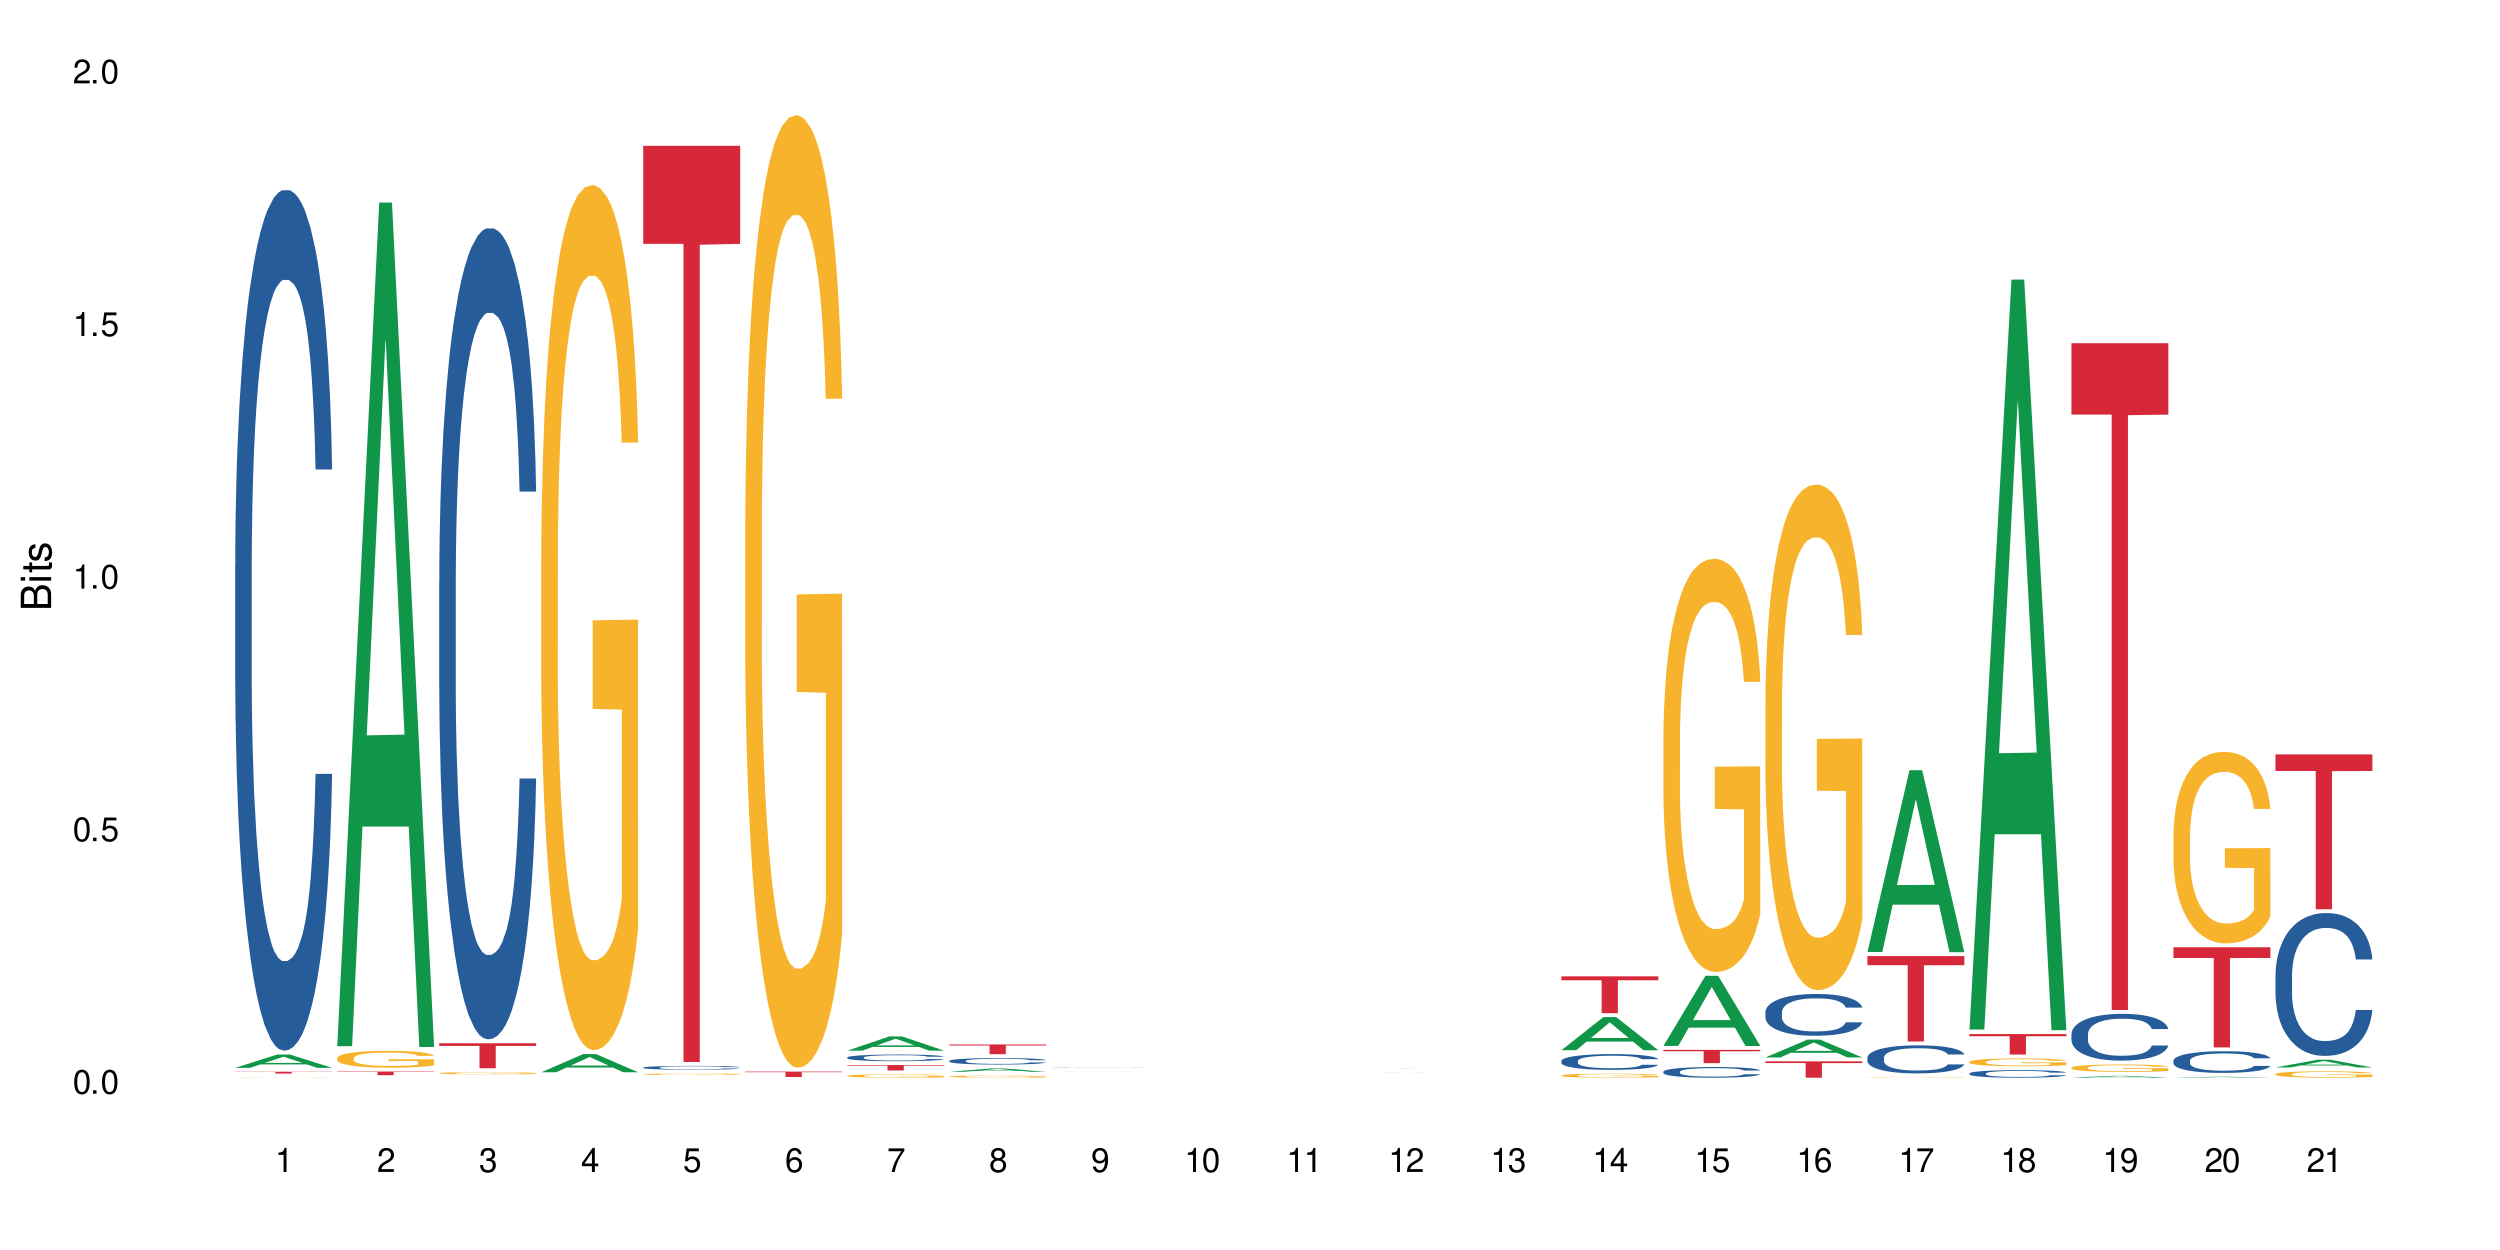 <?xml version="1.0" encoding="UTF-8"?>
<svg xmlns="http://www.w3.org/2000/svg" xmlns:xlink="http://www.w3.org/1999/xlink" width="720" height="360" viewBox="0 0 720 360">
<defs>
<g>
<g id="glyph-0-0">
</g>
<g id="glyph-0-1">
<path d="M 2.641 -6.938 C 2 -6.938 1.422 -6.656 1.078 -6.172 C 0.641 -5.562 0.406 -4.641 0.406 -3.359 C 0.406 -1.016 1.188 0.219 2.641 0.219 C 4.078 0.219 4.859 -1.016 4.859 -3.297 C 4.859 -4.641 4.656 -5.547 4.203 -6.172 C 3.844 -6.656 3.281 -6.938 2.641 -6.938 Z M 2.641 -6.188 C 3.547 -6.188 4 -5.25 4 -3.375 C 4 -1.406 3.562 -0.484 2.625 -0.484 C 1.734 -0.484 1.281 -1.438 1.281 -3.344 C 1.281 -5.25 1.734 -6.188 2.641 -6.188 Z M 2.641 -6.188 "/>
</g>
<g id="glyph-0-2">
<path d="M 1.828 -1 L 0.828 -1 L 0.828 0 L 1.828 0 Z M 1.828 -1 "/>
</g>
<g id="glyph-0-3">
<path d="M 4.562 -6.797 L 1.062 -6.797 L 0.547 -3.094 L 1.328 -3.094 C 1.719 -3.562 2.047 -3.734 2.578 -3.734 C 3.484 -3.734 4.062 -3.109 4.062 -2.094 C 4.062 -1.125 3.484 -0.531 2.578 -0.531 C 1.828 -0.531 1.375 -0.906 1.188 -1.672 L 0.328 -1.672 C 0.453 -1.109 0.547 -0.844 0.75 -0.594 C 1.125 -0.078 1.828 0.219 2.594 0.219 C 3.969 0.219 4.922 -0.781 4.922 -2.219 C 4.922 -3.562 4.031 -4.484 2.719 -4.484 C 2.25 -4.484 1.859 -4.359 1.469 -4.062 L 1.734 -5.969 L 4.562 -5.969 Z M 4.562 -6.797 "/>
</g>
<g id="glyph-0-4">
<path d="M 2.484 -4.938 L 2.484 0 L 3.328 0 L 3.328 -6.938 L 2.766 -6.938 C 2.469 -5.875 2.281 -5.734 0.984 -5.562 L 0.984 -4.938 Z M 2.484 -4.938 "/>
</g>
<g id="glyph-0-5">
<path d="M 4.859 -0.828 L 1.281 -0.828 C 1.359 -1.406 1.672 -1.781 2.5 -2.281 L 3.469 -2.828 C 4.406 -3.344 4.906 -4.062 4.906 -4.906 C 4.906 -5.484 4.672 -6.031 4.266 -6.406 C 3.859 -6.766 3.375 -6.938 2.719 -6.938 C 1.859 -6.938 1.219 -6.625 0.844 -6.031 C 0.609 -5.672 0.5 -5.234 0.484 -4.531 L 1.328 -4.531 C 1.359 -5.016 1.406 -5.281 1.531 -5.516 C 1.75 -5.938 2.188 -6.203 2.703 -6.203 C 3.469 -6.203 4.031 -5.641 4.031 -4.891 C 4.031 -4.344 3.719 -3.859 3.125 -3.516 L 2.234 -3 C 0.812 -2.172 0.406 -1.531 0.328 -0.016 L 4.859 -0.016 Z M 4.859 -0.828 "/>
</g>
<g id="glyph-0-6">
<path d="M 2.125 -3.188 L 2.578 -3.188 C 3.5 -3.188 3.984 -2.766 3.984 -1.922 C 3.984 -1.062 3.469 -0.531 2.594 -0.531 C 1.656 -0.531 1.203 -1 1.156 -2.016 L 0.312 -2.016 C 0.344 -1.453 0.438 -1.094 0.609 -0.781 C 0.953 -0.109 1.625 0.219 2.547 0.219 C 3.953 0.219 4.859 -0.625 4.859 -1.938 C 4.859 -2.828 4.516 -3.297 3.703 -3.594 C 4.344 -3.844 4.656 -4.328 4.656 -5.031 C 4.656 -6.219 3.875 -6.938 2.578 -6.938 C 1.203 -6.938 0.484 -6.172 0.453 -4.703 L 1.297 -4.703 C 1.312 -5.125 1.344 -5.359 1.453 -5.578 C 1.641 -5.969 2.062 -6.203 2.594 -6.203 C 3.344 -6.203 3.797 -5.75 3.797 -5 C 3.797 -4.516 3.609 -4.219 3.25 -4.047 C 3.016 -3.953 2.703 -3.922 2.125 -3.906 Z M 2.125 -3.188 "/>
</g>
<g id="glyph-0-7">
<path d="M 3.141 -1.672 L 3.141 0 L 3.984 0 L 3.984 -1.672 L 4.984 -1.672 L 4.984 -2.438 L 3.984 -2.438 L 3.984 -6.938 L 3.359 -6.938 L 0.266 -2.578 L 0.266 -1.672 Z M 3.141 -2.438 L 1 -2.438 L 3.141 -5.5 Z M 3.141 -2.438 "/>
</g>
<g id="glyph-0-8">
<path d="M 4.781 -5.125 C 4.609 -6.266 3.891 -6.938 2.844 -6.938 C 2.094 -6.938 1.422 -6.578 1.031 -5.953 C 0.594 -5.266 0.406 -4.422 0.406 -3.172 C 0.406 -2 0.578 -1.25 0.984 -0.641 C 1.359 -0.078 1.953 0.219 2.703 0.219 C 3.984 0.219 4.922 -0.75 4.922 -2.094 C 4.922 -3.375 4.062 -4.281 2.844 -4.281 C 2.172 -4.281 1.641 -4.031 1.281 -3.516 C 1.281 -5.234 1.828 -6.188 2.797 -6.188 C 3.391 -6.188 3.797 -5.797 3.938 -5.125 Z M 2.734 -3.531 C 3.547 -3.531 4.062 -2.953 4.062 -2.031 C 4.062 -1.156 3.484 -0.531 2.703 -0.531 C 1.922 -0.531 1.328 -1.188 1.328 -2.078 C 1.328 -2.938 1.906 -3.531 2.734 -3.531 Z M 2.734 -3.531 "/>
</g>
<g id="glyph-0-9">
<path d="M 4.984 -6.797 L 0.438 -6.797 L 0.438 -5.969 L 4.109 -5.969 C 2.5 -3.656 1.828 -2.234 1.328 0 L 2.219 0 C 2.594 -2.172 3.453 -4.047 4.984 -6.094 Z M 4.984 -6.797 "/>
</g>
<g id="glyph-0-10">
<path d="M 3.75 -3.656 C 4.469 -4.094 4.688 -4.438 4.688 -5.078 C 4.688 -6.172 3.844 -6.938 2.641 -6.938 C 1.438 -6.938 0.594 -6.172 0.594 -5.094 C 0.594 -4.438 0.812 -4.094 1.516 -3.656 C 0.734 -3.266 0.359 -2.703 0.359 -1.922 C 0.359 -0.656 1.281 0.219 2.641 0.219 C 3.984 0.219 4.922 -0.656 4.922 -1.922 C 4.922 -2.703 4.531 -3.266 3.75 -3.656 Z M 2.641 -6.188 C 3.359 -6.188 3.812 -5.75 3.812 -5.062 C 3.812 -4.406 3.344 -3.984 2.641 -3.984 C 1.922 -3.984 1.453 -4.406 1.453 -5.078 C 1.453 -5.75 1.922 -6.188 2.641 -6.188 Z M 2.641 -3.266 C 3.484 -3.266 4.062 -2.719 4.062 -1.906 C 4.062 -1.078 3.484 -0.531 2.625 -0.531 C 1.797 -0.531 1.219 -1.094 1.219 -1.906 C 1.219 -2.719 1.781 -3.266 2.641 -3.266 Z M 2.641 -3.266 "/>
</g>
<g id="glyph-0-11">
<path d="M 0.516 -1.578 C 0.672 -0.453 1.406 0.219 2.438 0.219 C 3.188 0.219 3.859 -0.141 4.266 -0.766 C 4.688 -1.453 4.891 -2.297 4.891 -3.547 C 4.891 -4.719 4.703 -5.453 4.312 -6.078 C 3.938 -6.641 3.344 -6.938 2.594 -6.938 C 1.297 -6.938 0.359 -5.969 0.359 -4.625 C 0.359 -3.344 1.234 -2.453 2.453 -2.453 C 3.094 -2.453 3.578 -2.672 4.016 -3.203 C 4 -1.484 3.469 -0.531 2.5 -0.531 C 1.906 -0.531 1.484 -0.906 1.359 -1.578 Z M 2.578 -6.203 C 3.375 -6.203 3.969 -5.531 3.969 -4.641 C 3.969 -3.797 3.391 -3.188 2.547 -3.188 C 1.734 -3.188 1.234 -3.766 1.234 -4.688 C 1.234 -5.562 1.797 -6.203 2.578 -6.203 Z M 2.578 -6.203 "/>
</g>
<g id="glyph-1-0">
</g>
<g id="glyph-1-1">
<path d="M 0 -0.953 L 0 -4.891 C 0 -5.719 -0.234 -6.344 -0.734 -6.797 C -1.188 -7.234 -1.812 -7.469 -2.5 -7.469 C -3.547 -7.469 -4.188 -7 -4.625 -5.875 C -4.984 -6.688 -5.625 -7.094 -6.531 -7.094 C -7.172 -7.094 -7.734 -6.859 -8.141 -6.391 C -8.562 -5.922 -8.75 -5.344 -8.75 -4.5 L -8.75 -0.953 Z M -4.984 -2.062 L -7.766 -2.062 L -7.766 -4.219 C -7.766 -4.844 -7.688 -5.203 -7.453 -5.5 C -7.219 -5.812 -6.859 -5.969 -6.375 -5.969 C -5.891 -5.969 -5.531 -5.812 -5.297 -5.5 C -5.062 -5.203 -4.984 -4.844 -4.984 -4.219 Z M -0.984 -2.062 L -4 -2.062 L -4 -4.781 C -4 -5.766 -3.438 -6.359 -2.484 -6.359 C -1.547 -6.359 -0.984 -5.766 -0.984 -4.781 Z M -0.984 -2.062 "/>
</g>
<g id="glyph-1-2">
<path d="M -6.281 -1.797 L -6.281 -0.797 L 0 -0.797 L 0 -1.797 Z M -8.75 -1.797 L -8.75 -0.797 L -7.484 -0.797 L -7.484 -1.797 Z M -8.75 -1.797 "/>
</g>
<g id="glyph-1-3">
<path d="M -6.281 -3.047 L -6.281 -2.016 L -8.016 -2.016 L -8.016 -1.016 L -6.281 -1.016 L -6.281 -0.172 L -5.469 -0.172 L -5.469 -1.016 L -0.719 -1.016 C -0.078 -1.016 0.281 -1.453 0.281 -2.234 C 0.281 -2.5 0.25 -2.719 0.188 -3.047 L -0.641 -3.047 C -0.609 -2.906 -0.594 -2.766 -0.594 -2.562 C -0.594 -2.141 -0.719 -2.016 -1.156 -2.016 L -5.469 -2.016 L -5.469 -3.047 Z M -6.281 -3.047 "/>
</g>
<g id="glyph-1-4">
<path d="M -4.531 -5.25 C -5.766 -5.25 -6.469 -4.422 -6.469 -2.969 C -6.469 -1.516 -5.719 -0.562 -4.547 -0.562 C -3.562 -0.562 -3.094 -1.062 -2.734 -2.562 L -2.516 -3.484 C -2.344 -4.188 -2.094 -4.469 -1.641 -4.469 C -1.047 -4.469 -0.641 -3.875 -0.641 -3 C -0.641 -2.453 -0.797 -2 -1.062 -1.75 C -1.25 -1.594 -1.422 -1.531 -1.875 -1.469 L -1.875 -0.406 C -0.422 -0.453 0.281 -1.266 0.281 -2.922 C 0.281 -4.5 -0.5 -5.516 -1.719 -5.516 C -2.656 -5.516 -3.172 -4.984 -3.469 -3.734 L -3.703 -2.766 C -3.891 -1.953 -4.156 -1.609 -4.594 -1.609 C -5.188 -1.609 -5.547 -2.125 -5.547 -2.938 C -5.547 -3.75 -5.203 -4.172 -4.531 -4.203 Z M -4.531 -5.25 "/>
</g>
</g>
</defs>
<rect x="-72" y="-36" width="864" height="432" fill="rgb(100%, 100%, 100%)" fill-opacity="1"/>
<path fill-rule="nonzero" fill="rgb(6.275%, 58.824%, 28.235%)" fill-opacity="1" d="M 67.73 307.539 L 67.762 307.535 L 79.836 303.711 L 83.504 303.711 L 95.641 307.543 L 91.379 307.543 L 88.336 306.543 L 75.008 306.543 L 72.023 307.539 L 67.73 307.539 L 76.289 306.129 L 87.113 306.125 L 81.715 304.34 L 81.656 304.336 L 81.598 304.344 L 76.258 306.125 L 76.289 306.129 Z M 67.73 307.539 "/>
<path fill-rule="nonzero" fill="rgb(14.51%, 36.078%, 60%)" fill-opacity="1" d="M 67.73 162.617 L 67.766 162.391 L 67.766 156.953 L 67.867 148.348 L 68.105 137.473 L 68.344 130 L 68.957 116.637 L 69.809 103.723 L 70.691 93.758 L 71.34 87.867 L 71.918 83.34 L 73.246 74.957 L 74.098 70.652 L 75.016 66.805 L 76.137 62.953 L 76.957 60.688 L 78.793 57.062 L 80.156 55.477 L 81.211 54.797 L 83.492 54.797 L 84.852 55.703 L 85.84 56.836 L 86.93 58.648 L 87.848 60.688 L 89.445 65.672 L 90.875 72.012 L 91.523 75.637 L 92.543 82.66 L 93.328 89.453 L 93.871 95.344 L 94.484 103.723 L 95.031 113.918 L 95.438 125.469 L 95.641 135.207 L 90.875 135.207 L 90.637 126.148 L 90.367 119.125 L 89.855 109.84 L 89.344 103.27 L 88.629 96.703 L 87.984 92.398 L 87.098 88.094 L 86.316 85.375 L 85.5 83.34 L 84.715 81.98 L 83.219 80.621 L 81.48 80.621 L 80.836 81.074 L 79.508 82.887 L 78.793 84.473 L 77.773 87.641 L 77.059 90.586 L 76.207 95.117 L 75.629 98.969 L 74.914 104.855 L 74.402 110.066 L 73.824 117.543 L 73.484 123.203 L 73.176 129.547 L 72.906 137.02 L 72.699 144.949 L 72.562 153.328 L 72.496 161.484 L 72.496 196.594 L 72.562 204.746 L 72.734 214.262 L 73.176 228.078 L 73.824 240.082 L 74.574 249.594 L 75.289 256.391 L 75.695 259.562 L 76.242 263.188 L 77.09 267.715 L 78.316 272.246 L 79.031 274.059 L 80.121 275.871 L 81.242 276.777 L 82.742 276.777 L 84.07 275.871 L 84.953 274.738 L 85.875 272.926 L 87.133 269.074 L 87.914 265.453 L 88.598 261.148 L 89.105 256.844 L 89.445 253.219 L 89.957 246.199 L 90.367 238.496 L 90.672 230.57 L 90.875 222.867 L 95.641 222.867 L 95.438 231.93 L 95.133 240.762 L 94.824 247.332 L 94.348 255.258 L 93.805 262.281 L 93.02 270.207 L 92.375 275.418 L 91.523 281.082 L 90.742 285.383 L 89.891 289.234 L 88.629 293.766 L 87.812 296.031 L 86.93 298.07 L 85.875 299.879 L 84.547 301.465 L 83.117 302.371 L 81.789 302.598 L 80.359 302.145 L 79.305 301.238 L 77.91 299.199 L 76.172 295.125 L 74.914 290.82 L 73.926 286.516 L 73.074 281.988 L 72.121 275.871 L 70.898 265.902 L 70.148 258.203 L 69.637 251.859 L 69.059 243.027 L 68.648 235.098 L 68.172 222.414 L 67.832 206.332 L 67.73 193.875 Z M 67.73 162.617 "/>
<path fill-rule="nonzero" fill="rgb(96.863%, 70.196%, 16.863%)" fill-opacity="1" d="M 67.73 310.34 L 67.766 310.34 L 67.766 310.336 L 67.902 310.336 L 68.242 310.328 L 68.684 310.328 L 69.16 310.324 L 69.469 310.32 L 69.977 310.32 L 70.422 310.316 L 71.543 310.316 L 72.973 310.312 L 73.754 310.312 L 74.641 310.309 L 78.25 310.309 L 80.258 310.305 L 84.887 310.305 L 86.793 310.309 L 89.617 310.309 L 90.707 310.312 L 92.543 310.312 L 93.363 310.316 L 94.043 310.32 L 94.621 310.32 L 95.133 310.324 L 95.438 310.328 L 95.641 310.328 L 90.637 310.328 L 90.332 310.324 L 89.82 310.32 L 88.801 310.32 L 87.848 310.316 L 85.023 310.316 L 83.898 310.312 L 79.781 310.312 L 78.828 310.316 L 76.273 310.316 L 75.254 310.32 L 74.574 310.32 L 74.199 310.324 L 73.723 310.324 L 73.383 310.328 L 73.008 310.332 L 72.801 310.332 L 72.531 310.336 L 72.496 310.352 L 72.598 310.352 L 72.801 310.355 L 73.074 310.359 L 73.484 310.359 L 73.891 310.363 L 74.605 310.367 L 75.695 310.367 L 76.613 310.371 L 77.875 310.371 L 78.793 310.375 L 88.086 310.375 L 88.664 310.371 L 90.945 310.371 L 90.945 310.352 L 82.539 310.352 L 82.539 310.344 L 95.609 310.344 L 95.641 310.371 L 94.926 310.375 L 94.043 310.375 L 93.191 310.379 L 90.027 310.379 L 88.461 310.383 L 77.465 310.383 L 76.375 310.379 L 74.129 310.379 L 73.211 310.375 L 72.293 310.375 L 71.477 310.371 L 70.387 310.371 L 69.809 310.367 L 69.262 310.363 L 68.855 310.363 L 68.48 310.359 L 68.207 310.359 L 67.934 310.355 L 67.801 310.352 L 67.73 310.352 Z M 67.73 310.34 "/>
<path fill-rule="nonzero" fill="rgb(83.922%, 15.686%, 22.353%)" fill-opacity="1" d="M 67.73 308.656 L 95.641 308.656 L 95.641 308.715 L 84.008 308.715 L 84.008 309.191 L 79.328 309.191 L 79.328 308.715 L 67.73 308.715 Z M 67.73 308.656 "/>
<path fill-rule="nonzero" fill="rgb(6.275%, 58.824%, 28.235%)" fill-opacity="1" d="M 97.109 301.305 L 97.141 301.074 L 109.219 58.328 L 112.887 58.328 L 125.023 301.531 L 120.758 301.531 L 117.715 238.047 L 104.387 238.047 L 101.406 301.305 L 97.109 301.305 L 105.668 211.785 L 116.492 211.559 L 111.098 98.062 L 111.035 97.832 L 110.977 98.52 L 105.641 211.559 L 105.668 211.785 Z M 97.109 301.305 "/>
<path fill-rule="nonzero" fill="rgb(96.863%, 70.196%, 16.863%)" fill-opacity="1" d="M 97.109 304.723 L 97.145 304.719 L 97.145 304.629 L 97.281 304.43 L 97.621 304.156 L 98.062 303.93 L 98.539 303.75 L 98.848 303.66 L 99.359 303.527 L 99.801 303.43 L 100.922 303.23 L 102.352 303.043 L 103.137 302.965 L 104.02 302.887 L 105.281 302.805 L 105.859 302.773 L 107.629 302.703 L 109.637 302.656 L 111.852 302.645 L 112.871 302.648 L 114.266 302.668 L 116.172 302.715 L 117.262 302.762 L 118.113 302.805 L 118.996 302.863 L 120.086 302.949 L 121.109 303.055 L 121.926 303.164 L 122.742 303.297 L 123.422 303.438 L 124 303.594 L 124.512 303.777 L 124.816 303.934 L 125.023 304.09 L 120.293 304.09 L 120.02 303.934 L 119.711 303.812 L 119.203 303.668 L 118.691 303.562 L 118.18 303.477 L 117.227 303.363 L 116.41 303.293 L 115.391 303.23 L 114.402 303.188 L 113.277 303.164 L 112.598 303.152 L 110.793 303.152 L 109.16 303.184 L 108.207 303.219 L 107.527 303.254 L 106.574 303.32 L 105.996 303.375 L 105.656 303.41 L 104.633 303.547 L 103.953 303.672 L 103.578 303.758 L 103.102 303.891 L 102.762 304.008 L 102.387 304.184 L 102.184 304.316 L 101.91 304.621 L 101.875 305.418 L 101.98 305.586 L 102.184 305.766 L 102.457 305.926 L 102.863 306.094 L 103.273 306.223 L 103.988 306.395 L 104.598 306.512 L 105.074 306.586 L 105.996 306.703 L 106.371 306.746 L 107.254 306.824 L 108.172 306.887 L 109.297 306.938 L 110.148 306.965 L 111.508 306.988 L 113.246 306.988 L 115.289 306.961 L 116.582 306.926 L 117.465 306.891 L 118.043 306.859 L 118.758 306.812 L 119.27 306.766 L 119.746 306.719 L 120.324 306.645 L 120.324 305.586 L 111.918 305.582 L 111.918 305.086 L 124.988 305.078 L 125.023 306.812 L 124.309 306.93 L 123.422 307.047 L 122.57 307.133 L 121.688 307.211 L 120.426 307.293 L 119.406 307.348 L 117.84 307.41 L 116.41 307.449 L 114.914 307.477 L 113.586 307.488 L 112.02 307.492 L 110.625 307.484 L 109.125 307.457 L 107.934 307.422 L 106.848 307.379 L 105.758 307.32 L 104.395 307.227 L 103.512 307.152 L 102.59 307.059 L 101.672 306.949 L 100.855 306.828 L 100.312 306.734 L 99.766 306.629 L 99.188 306.496 L 98.645 306.348 L 98.234 306.207 L 97.859 306.055 L 97.586 305.906 L 97.316 305.707 L 97.18 305.551 L 97.109 305.41 Z M 97.109 304.723 "/>
<path fill-rule="nonzero" fill="rgb(83.922%, 15.686%, 22.353%)" fill-opacity="1" d="M 97.109 308.605 L 125.023 308.605 L 125.023 308.719 L 113.391 308.719 L 113.391 309.66 L 108.711 309.66 L 108.711 308.723 L 108.641 308.719 L 97.109 308.719 Z M 97.109 308.605 "/>
<path fill-rule="nonzero" fill="rgb(14.51%, 36.078%, 60%)" fill-opacity="1" d="M 126.492 167.406 L 126.527 167.191 L 126.527 162.07 L 126.629 153.957 L 126.867 143.711 L 127.105 136.664 L 127.715 124.07 L 128.566 111.902 L 129.453 102.508 L 130.098 96.957 L 130.68 92.688 L 132.004 84.789 L 132.855 80.73 L 133.777 77.102 L 134.898 73.473 L 135.715 71.34 L 137.555 67.922 L 138.914 66.43 L 139.969 65.789 L 142.25 65.789 L 143.613 66.641 L 144.602 67.711 L 145.688 69.418 L 146.609 71.34 L 148.207 76.035 L 149.637 82.012 L 150.285 85.43 L 151.305 92.047 L 152.09 98.453 L 152.633 104 L 153.246 111.902 L 153.789 121.508 L 154.199 132.395 L 154.402 141.574 L 149.637 141.574 L 149.398 133.035 L 149.125 126.418 L 148.617 117.664 L 148.105 111.473 L 147.391 105.281 L 146.742 101.227 L 145.859 97.172 L 145.078 94.609 L 144.258 92.688 L 143.477 91.406 L 141.98 90.125 L 140.242 90.125 L 139.598 90.551 L 138.27 92.262 L 137.555 93.754 L 136.531 96.742 L 135.816 99.52 L 134.969 103.789 L 134.387 107.418 L 133.672 112.969 L 133.164 117.879 L 132.586 124.922 L 132.242 130.262 L 131.938 136.238 L 131.664 143.281 L 131.461 150.754 L 131.324 158.652 L 131.258 166.34 L 131.258 199.43 L 131.324 207.113 L 131.496 216.078 L 131.938 229.102 L 132.586 240.418 L 133.332 249.383 L 134.047 255.789 L 134.457 258.777 L 135 262.191 L 135.852 266.461 L 137.078 270.73 L 137.793 272.438 L 138.883 274.148 L 140.004 275 L 141.504 275 L 142.828 274.148 L 143.715 273.078 L 144.633 271.371 L 145.895 267.742 L 146.676 264.328 L 147.355 260.27 L 147.867 256.215 L 148.207 252.797 L 148.719 246.18 L 149.125 238.922 L 149.434 231.449 L 149.637 224.191 L 154.402 224.191 L 154.199 232.73 L 153.891 241.059 L 153.586 247.25 L 153.109 254.719 L 152.566 261.34 L 151.781 268.809 L 151.137 273.719 L 150.285 279.059 L 149.5 283.113 L 148.648 286.742 L 147.391 291.012 L 146.574 293.148 L 145.688 295.066 L 144.633 296.777 L 143.305 298.27 L 141.875 299.125 L 140.551 299.34 L 139.121 298.91 L 138.062 298.059 L 136.668 296.137 L 134.934 292.293 L 133.672 288.238 L 132.688 284.18 L 131.836 279.91 L 130.883 274.148 L 129.656 264.754 L 128.906 257.496 L 128.398 251.52 L 127.82 243.191 L 127.41 235.719 L 126.934 223.766 L 126.594 208.609 L 126.492 196.867 Z M 126.492 167.406 "/>
<path fill-rule="nonzero" fill="rgb(96.863%, 70.196%, 16.863%)" fill-opacity="1" d="M 126.492 309.055 L 126.527 309.051 L 126.527 309.039 L 126.66 309.016 L 127.004 308.977 L 127.445 308.949 L 127.922 308.926 L 128.227 308.914 L 128.738 308.895 L 129.18 308.883 L 130.305 308.855 L 131.734 308.832 L 132.516 308.82 L 133.402 308.812 L 134.66 308.801 L 135.238 308.797 L 137.008 308.785 L 139.016 308.781 L 141.23 308.777 L 142.25 308.781 L 143.648 308.781 L 145.551 308.789 L 146.641 308.793 L 147.492 308.801 L 148.379 308.809 L 149.469 308.82 L 150.488 308.832 L 152.121 308.863 L 152.805 308.883 L 153.383 308.902 L 153.891 308.93 L 154.199 308.949 L 154.402 308.969 L 149.672 308.969 L 149.398 308.949 L 149.094 308.934 L 148.582 308.914 L 148.07 308.898 L 147.562 308.891 L 146.609 308.875 L 145.789 308.863 L 144.77 308.855 L 143.781 308.852 L 142.66 308.848 L 140.176 308.848 L 138.539 308.852 L 137.586 308.855 L 136.906 308.859 L 135.953 308.867 L 135.375 308.875 L 135.035 308.879 L 134.016 308.898 L 133.332 308.914 L 132.957 308.926 L 132.48 308.941 L 132.141 308.957 L 131.766 308.98 L 131.562 309 L 131.289 309.039 L 131.258 309.145 L 131.359 309.168 L 131.562 309.191 L 131.836 309.211 L 132.242 309.234 L 132.652 309.25 L 133.367 309.273 L 133.98 309.289 L 134.457 309.301 L 135.375 309.316 L 135.75 309.32 L 136.633 309.332 L 137.555 309.34 L 138.676 309.344 L 139.527 309.348 L 140.891 309.352 L 142.625 309.352 L 144.668 309.348 L 145.961 309.344 L 146.848 309.34 L 147.426 309.336 L 148.141 309.328 L 148.648 309.324 L 149.125 309.316 L 149.707 309.305 L 149.707 309.168 L 141.297 309.168 L 141.297 309.102 L 154.367 309.102 L 154.402 309.328 L 153.688 309.344 L 152.805 309.359 L 151.953 309.371 L 151.066 309.383 L 149.809 309.391 L 148.785 309.398 L 147.219 309.406 L 145.789 309.414 L 144.293 309.418 L 140.004 309.418 L 138.508 309.414 L 137.316 309.41 L 135.137 309.395 L 133.777 309.383 L 132.891 309.375 L 131.973 309.363 L 131.051 309.348 L 130.234 309.332 L 129.691 309.32 L 129.145 309.305 L 128.566 309.289 L 128.023 309.266 L 127.613 309.25 L 127.242 309.23 L 126.969 309.211 L 126.695 309.184 L 126.559 309.164 L 126.492 309.145 Z M 126.492 309.055 "/>
<path fill-rule="nonzero" fill="rgb(83.922%, 15.686%, 22.353%)" fill-opacity="1" d="M 126.492 300.453 L 154.402 300.453 L 154.402 301.223 L 142.77 301.23 L 142.77 307.664 L 138.09 307.664 L 138.09 301.238 L 138.023 301.223 L 126.492 301.223 Z M 126.492 300.453 "/>
<path fill-rule="nonzero" fill="rgb(6.275%, 58.824%, 28.235%)" fill-opacity="1" d="M 155.871 308.812 L 155.902 308.809 L 167.977 303.574 L 171.645 303.574 L 183.781 308.816 L 179.52 308.816 L 176.477 307.449 L 163.148 307.449 L 160.164 308.812 L 155.871 308.812 L 164.43 306.883 L 175.254 306.879 L 169.855 304.43 L 169.797 304.426 L 169.738 304.441 L 164.398 306.879 L 164.43 306.883 Z M 155.871 308.812 "/>
<path fill-rule="nonzero" fill="rgb(96.863%, 70.196%, 16.863%)" fill-opacity="1" d="M 155.871 160.004 L 155.906 159.777 L 155.906 155.227 L 156.043 144.984 L 156.383 130.875 L 156.824 119.27 L 157.301 110.168 L 157.609 105.387 L 158.117 98.562 L 158.562 93.555 L 159.684 83.312 L 161.113 73.758 L 161.895 69.66 L 162.781 65.793 L 164.039 61.469 L 164.621 59.875 L 166.391 56.234 L 168.398 53.957 L 170.609 53.277 L 171.633 53.504 L 173.027 54.414 L 174.934 56.918 L 176.023 59.191 L 176.875 61.469 L 177.758 64.426 L 178.848 68.977 L 179.867 74.438 L 180.684 79.902 L 181.504 86.727 L 182.184 94.012 L 182.762 101.977 L 183.273 111.531 L 183.578 119.496 L 183.781 127.461 L 179.051 127.461 L 178.777 119.496 L 178.473 113.352 L 177.961 105.844 L 177.453 100.383 L 176.941 96.059 L 175.988 90.141 L 175.172 86.5 L 174.148 83.312 L 173.164 81.266 L 172.039 79.902 L 171.359 79.445 L 169.555 79.445 L 167.922 81.039 L 166.969 82.859 L 166.289 84.68 L 165.336 88.094 L 164.754 90.824 L 164.414 92.645 L 163.395 99.699 L 162.715 106.07 L 162.34 110.395 L 161.863 117.223 L 161.523 123.367 L 161.148 132.469 L 160.941 139.297 L 160.672 154.77 L 160.637 195.73 L 160.738 204.379 L 160.941 213.711 L 161.215 221.902 L 161.625 230.551 L 162.031 237.148 L 162.746 246.023 L 163.359 251.941 L 163.836 255.809 L 164.754 261.953 L 165.129 264 L 166.016 268.098 L 166.934 271.285 L 168.059 274.016 L 168.906 275.379 L 170.27 276.52 L 172.004 276.52 L 174.047 275.152 L 175.34 273.332 L 176.227 271.512 L 176.805 269.918 L 177.52 267.414 L 178.031 265.141 L 178.508 262.637 L 179.086 258.77 L 179.086 204.379 L 170.68 204.152 L 170.68 178.664 L 183.75 178.438 L 183.781 267.414 L 183.066 273.559 L 182.184 279.477 L 181.332 284.027 L 180.445 287.895 L 179.188 292.219 L 178.168 294.949 L 176.602 298.137 L 175.172 300.184 L 173.672 301.551 L 172.348 302.234 L 170.781 302.461 L 169.383 302.004 L 167.887 300.641 L 166.695 298.82 L 165.605 296.543 L 164.516 293.586 L 163.156 288.805 L 162.27 284.938 L 161.352 280.16 L 160.434 274.469 L 159.617 268.324 L 159.07 263.547 L 158.527 258.086 L 157.949 251.258 L 157.402 243.52 L 156.996 236.465 L 156.621 228.5 L 156.348 220.992 L 156.074 210.75 L 155.941 202.559 L 155.871 195.504 Z M 155.871 160.004 "/>
<path fill-rule="nonzero" fill="rgb(14.51%, 36.078%, 60%)" fill-opacity="1" d="M 185.25 307.453 L 185.285 307.453 L 185.285 307.43 L 185.387 307.391 L 185.625 307.344 L 185.863 307.309 L 186.477 307.25 L 187.328 307.195 L 188.215 307.148 L 188.859 307.125 L 189.438 307.105 L 190.766 307.066 L 191.617 307.047 L 192.535 307.031 L 193.66 307.012 L 194.477 307.004 L 196.312 306.988 L 197.676 306.98 L 198.73 306.977 L 201.012 306.977 L 202.371 306.98 L 203.359 306.984 L 204.449 306.996 L 205.367 307.004 L 206.969 307.027 L 208.398 307.055 L 209.043 307.07 L 210.066 307.102 L 210.848 307.129 L 211.395 307.156 L 212.004 307.195 L 212.551 307.238 L 212.957 307.289 L 213.164 307.332 L 208.398 307.332 L 208.16 307.293 L 207.887 307.262 L 207.375 307.223 L 206.867 307.191 L 206.152 307.164 L 205.504 307.145 L 204.621 307.125 L 203.836 307.113 L 203.02 307.105 L 202.238 307.098 L 200.738 307.09 L 199.004 307.09 L 198.355 307.094 L 197.027 307.102 L 196.312 307.109 L 195.293 307.121 L 194.578 307.137 L 193.727 307.156 L 193.148 307.172 L 192.434 307.199 L 191.922 307.223 L 191.344 307.254 L 191.004 307.281 L 190.699 307.309 L 190.426 307.34 L 190.223 307.375 L 190.086 307.414 L 190.016 307.449 L 190.016 307.605 L 190.086 307.641 L 190.254 307.684 L 190.699 307.746 L 191.344 307.797 L 192.094 307.84 L 192.809 307.871 L 193.215 307.883 L 193.762 307.902 L 194.613 307.922 L 195.836 307.941 L 196.551 307.949 L 197.641 307.957 L 198.766 307.961 L 200.262 307.961 L 201.59 307.957 L 202.477 307.953 L 203.395 307.945 L 204.652 307.926 L 205.438 307.91 L 206.117 307.891 L 206.629 307.871 L 206.969 307.855 L 207.48 307.824 L 207.887 307.793 L 208.195 307.758 L 208.398 307.723 L 213.164 307.723 L 212.957 307.762 L 212.652 307.801 L 212.348 307.832 L 211.871 307.867 L 211.324 307.898 L 210.543 307.934 L 209.895 307.953 L 209.043 307.98 L 208.262 308 L 207.41 308.016 L 206.152 308.035 L 205.336 308.047 L 204.449 308.055 L 203.395 308.062 L 202.066 308.07 L 200.637 308.074 L 197.879 308.074 L 196.824 308.07 L 195.43 308.059 L 193.691 308.043 L 192.434 308.023 L 191.445 308.004 L 190.598 307.984 L 189.645 307.957 L 188.418 307.914 L 187.668 307.879 L 187.156 307.852 L 186.578 307.812 L 186.172 307.777 L 185.695 307.719 L 185.355 307.648 L 185.25 307.594 Z M 185.25 307.453 "/>
<path fill-rule="nonzero" fill="rgb(96.863%, 70.196%, 16.863%)" fill-opacity="1" d="M 185.25 309.371 L 185.285 309.371 L 185.285 309.363 L 185.422 309.344 L 185.762 309.32 L 186.203 309.301 L 186.68 309.285 L 186.988 309.277 L 187.5 309.266 L 187.941 309.258 L 189.062 309.238 L 190.492 309.223 L 191.277 309.215 L 192.16 309.211 L 193.422 309.203 L 194 309.199 L 195.77 309.195 L 197.777 309.191 L 199.992 309.188 L 201.012 309.188 L 202.406 309.191 L 204.312 309.195 L 205.402 309.199 L 206.254 309.203 L 207.137 309.207 L 208.227 309.215 L 209.25 309.227 L 210.066 309.234 L 210.883 309.246 L 211.562 309.258 L 212.141 309.273 L 212.652 309.289 L 212.957 309.301 L 213.164 309.316 L 208.434 309.316 L 208.16 309.301 L 207.852 309.293 L 207.344 309.277 L 206.32 309.262 L 205.367 309.25 L 204.551 309.246 L 203.531 309.238 L 202.543 309.238 L 201.422 309.234 L 197.301 309.234 L 196.348 309.238 L 195.668 309.242 L 194.715 309.25 L 194.137 309.254 L 193.797 309.258 L 192.773 309.27 L 192.094 309.277 L 191.719 309.285 L 191.242 309.297 L 190.902 309.309 L 190.527 309.324 L 190.324 309.336 L 190.051 309.363 L 190.016 309.434 L 190.121 309.445 L 190.324 309.461 L 190.598 309.477 L 191.004 309.492 L 191.414 309.504 L 192.129 309.516 L 192.738 309.527 L 193.215 309.535 L 194.137 309.543 L 194.512 309.547 L 195.395 309.555 L 196.312 309.562 L 197.438 309.566 L 198.289 309.566 L 199.648 309.57 L 201.387 309.57 L 203.43 309.566 L 204.723 309.562 L 205.605 309.562 L 206.184 309.559 L 206.898 309.555 L 207.41 309.551 L 207.887 309.547 L 208.465 309.539 L 208.465 309.445 L 200.059 309.445 L 200.059 309.402 L 213.129 309.402 L 213.164 309.555 L 212.449 309.566 L 211.562 309.574 L 210.711 309.582 L 209.828 309.59 L 208.566 309.598 L 207.547 309.602 L 205.98 309.605 L 204.551 309.609 L 203.055 309.613 L 198.766 309.613 L 197.266 309.609 L 196.074 309.609 L 194.988 309.605 L 193.898 309.598 L 192.535 309.59 L 191.652 309.582 L 190.73 309.574 L 189.812 309.566 L 188.996 309.555 L 188.453 309.547 L 187.906 309.539 L 187.328 309.527 L 186.785 309.512 L 186.375 309.5 L 186 309.488 L 185.727 309.477 L 185.457 309.457 L 185.32 309.441 L 185.25 309.43 Z M 185.25 309.371 "/>
<path fill-rule="nonzero" fill="rgb(83.922%, 15.686%, 22.353%)" fill-opacity="1" d="M 185.25 41.988 L 213.164 41.988 L 213.164 70.234 L 201.531 70.48 L 201.531 305.863 L 196.852 305.863 L 196.852 70.727 L 196.781 70.234 L 185.25 70.234 Z M 185.25 41.988 "/>
<path fill-rule="nonzero" fill="rgb(96.863%, 70.196%, 16.863%)" fill-opacity="1" d="M 214.633 150.664 L 214.668 150.414 L 214.668 145.402 L 214.801 134.125 L 215.145 118.594 L 215.586 105.816 L 216.062 95.793 L 216.367 90.531 L 216.879 83.016 L 217.32 77.504 L 218.445 66.23 L 219.875 55.707 L 220.656 51.195 L 221.543 46.938 L 222.801 42.176 L 223.379 40.422 L 225.148 36.414 L 227.156 33.91 L 229.371 33.156 L 230.391 33.41 L 231.789 34.41 L 233.695 37.168 L 234.781 39.672 L 235.633 42.176 L 236.52 45.434 L 237.609 50.445 L 238.629 56.457 L 239.445 62.473 L 240.262 69.988 L 240.945 78.004 L 241.523 86.773 L 242.031 97.297 L 242.34 106.066 L 242.543 114.836 L 237.812 114.836 L 237.539 106.066 L 237.234 99.301 L 236.723 91.035 L 236.211 85.02 L 235.703 80.262 L 234.75 73.746 L 233.934 69.738 L 232.91 66.23 L 231.922 63.977 L 230.801 62.473 L 230.121 61.969 L 228.316 61.969 L 226.68 63.723 L 225.727 65.727 L 225.047 67.734 L 224.094 71.492 L 223.516 74.496 L 223.176 76.5 L 222.156 84.27 L 221.473 91.285 L 221.098 96.043 L 220.621 103.562 L 220.281 110.324 L 219.906 120.348 L 219.703 127.863 L 219.43 144.898 L 219.398 190 L 219.5 199.52 L 219.703 209.793 L 219.977 218.812 L 220.383 228.332 L 220.793 235.598 L 221.508 245.367 L 222.121 251.883 L 222.598 256.141 L 223.516 262.906 L 223.891 265.16 L 224.777 269.672 L 225.695 273.18 L 226.816 276.184 L 227.668 277.688 L 229.031 278.941 L 230.766 278.941 L 232.809 277.438 L 234.102 275.434 L 234.988 273.43 L 235.566 271.676 L 236.281 268.918 L 236.789 266.414 L 237.266 263.656 L 237.848 259.398 L 237.848 199.52 L 229.438 199.27 L 229.438 171.207 L 242.508 170.957 L 242.543 268.918 L 241.828 275.684 L 240.945 282.199 L 240.094 287.211 L 239.207 291.469 L 237.949 296.23 L 236.926 299.234 L 235.359 302.742 L 233.934 304.996 L 232.434 306.5 L 231.105 307.254 L 229.539 307.504 L 228.145 307.004 L 226.648 305.5 L 225.457 303.496 L 224.367 300.988 L 223.277 297.73 L 221.918 292.469 L 221.031 288.211 L 220.113 282.949 L 219.191 276.688 L 218.375 269.922 L 217.832 264.66 L 217.285 258.648 L 216.707 251.133 L 216.164 242.613 L 215.754 234.844 L 215.383 226.078 L 215.109 217.809 L 214.836 206.535 L 214.699 197.516 L 214.633 189.746 Z M 214.633 150.664 "/>
<path fill-rule="nonzero" fill="rgb(83.922%, 15.686%, 22.353%)" fill-opacity="1" d="M 214.633 308.617 L 242.543 308.617 L 242.543 308.785 L 230.91 308.785 L 230.91 310.184 L 226.23 310.184 L 226.23 308.789 L 226.164 308.785 L 214.633 308.785 Z M 214.633 308.617 "/>
<path fill-rule="nonzero" fill="rgb(6.275%, 58.824%, 28.235%)" fill-opacity="1" d="M 244.012 302.594 L 244.043 302.59 L 256.117 298.488 L 259.785 298.488 L 271.922 302.598 L 267.66 302.598 L 264.617 301.523 L 251.289 301.523 L 248.305 302.594 L 244.012 302.594 L 252.57 301.082 L 263.395 301.078 L 257.996 299.16 L 257.938 299.156 L 257.879 299.168 L 252.539 301.078 L 252.57 301.082 Z M 244.012 302.594 "/>
<path fill-rule="nonzero" fill="rgb(14.51%, 36.078%, 60%)" fill-opacity="1" d="M 244.012 304.543 L 244.047 304.543 L 244.047 304.5 L 244.148 304.434 L 244.387 304.352 L 244.625 304.293 L 245.238 304.188 L 246.09 304.09 L 246.973 304.012 L 247.621 303.965 L 248.199 303.93 L 249.527 303.867 L 250.379 303.832 L 251.297 303.805 L 252.418 303.773 L 253.238 303.754 L 255.074 303.727 L 256.438 303.715 L 257.492 303.711 L 259.773 303.711 L 261.133 303.719 L 262.121 303.727 L 263.211 303.738 L 264.129 303.754 L 265.73 303.793 L 267.156 303.844 L 267.805 303.871 L 268.824 303.926 L 269.609 303.977 L 270.152 304.023 L 270.766 304.09 L 271.312 304.168 L 271.719 304.258 L 271.922 304.332 L 267.156 304.332 L 266.918 304.262 L 266.648 304.207 L 266.137 304.137 L 265.625 304.086 L 264.91 304.035 L 264.266 304 L 263.379 303.969 L 262.598 303.945 L 261.781 303.93 L 260.996 303.922 L 259.5 303.91 L 257.762 303.91 L 257.117 303.914 L 255.789 303.926 L 255.074 303.941 L 254.055 303.965 L 253.34 303.988 L 252.488 304.023 L 251.91 304.051 L 251.195 304.098 L 250.684 304.137 L 250.105 304.195 L 249.766 304.238 L 249.457 304.289 L 249.188 304.348 L 248.98 304.406 L 248.844 304.473 L 248.777 304.535 L 248.777 304.809 L 248.844 304.871 L 249.016 304.945 L 249.457 305.051 L 250.105 305.145 L 250.855 305.219 L 251.57 305.27 L 251.977 305.293 L 252.523 305.32 L 253.371 305.355 L 254.598 305.391 L 255.312 305.406 L 256.402 305.422 L 257.527 305.426 L 259.023 305.426 L 260.352 305.422 L 261.234 305.41 L 262.156 305.398 L 263.414 305.367 L 264.195 305.34 L 264.879 305.305 L 265.387 305.273 L 265.73 305.246 L 266.238 305.191 L 266.648 305.133 L 266.953 305.07 L 267.156 305.012 L 271.922 305.012 L 271.719 305.082 L 271.414 305.148 L 271.105 305.199 L 270.629 305.262 L 270.086 305.316 L 269.301 305.375 L 268.656 305.418 L 267.805 305.461 L 267.023 305.492 L 266.172 305.523 L 264.91 305.559 L 264.094 305.574 L 263.211 305.594 L 262.156 305.605 L 260.828 305.617 L 259.398 305.625 L 256.641 305.625 L 255.586 305.617 L 254.191 305.602 L 252.453 305.57 L 251.195 305.535 L 250.207 305.504 L 249.355 305.469 L 248.402 305.422 L 247.18 305.344 L 246.43 305.285 L 245.918 305.234 L 245.34 305.168 L 244.93 305.105 L 244.453 305.008 L 244.113 304.883 L 244.012 304.785 Z M 244.012 304.543 "/>
<path fill-rule="nonzero" fill="rgb(96.863%, 70.196%, 16.863%)" fill-opacity="1" d="M 244.012 309.828 L 244.047 309.828 L 244.047 309.809 L 244.184 309.77 L 244.523 309.715 L 244.965 309.668 L 245.441 309.633 L 245.75 309.617 L 246.258 309.59 L 246.703 309.57 L 247.824 309.531 L 249.254 309.492 L 250.035 309.477 L 250.922 309.461 L 252.18 309.445 L 252.762 309.438 L 254.531 309.426 L 256.539 309.414 L 259.773 309.414 L 261.168 309.418 L 263.074 309.426 L 264.164 309.438 L 265.016 309.445 L 265.898 309.457 L 266.988 309.473 L 268.008 309.496 L 268.824 309.516 L 269.645 309.543 L 270.324 309.57 L 270.902 309.602 L 271.414 309.641 L 271.719 309.672 L 271.922 309.703 L 267.191 309.703 L 266.918 309.672 L 266.613 309.648 L 266.102 309.617 L 265.594 309.598 L 265.082 309.578 L 264.129 309.555 L 263.312 309.543 L 262.289 309.531 L 261.305 309.523 L 260.18 309.516 L 257.695 309.516 L 256.062 309.52 L 255.109 309.527 L 254.43 309.535 L 253.477 309.547 L 252.895 309.559 L 252.555 309.566 L 251.535 309.594 L 250.855 309.617 L 250.48 309.637 L 250.004 309.66 L 249.664 309.688 L 249.289 309.723 L 249.082 309.746 L 248.812 309.809 L 248.777 309.969 L 248.879 310 L 249.082 310.039 L 249.355 310.07 L 249.766 310.102 L 250.172 310.129 L 250.887 310.164 L 251.5 310.188 L 251.977 310.203 L 252.895 310.227 L 253.27 310.234 L 254.156 310.25 L 255.074 310.262 L 256.199 310.273 L 257.051 310.277 L 258.41 310.281 L 260.145 310.281 L 262.188 310.277 L 263.48 310.27 L 264.367 310.262 L 264.945 310.258 L 265.66 310.246 L 266.172 310.238 L 266.648 310.227 L 267.227 310.211 L 267.227 310 L 258.82 310 L 258.82 309.902 L 271.891 309.898 L 271.922 310.246 L 271.207 310.27 L 270.324 310.293 L 269.473 310.312 L 268.586 310.328 L 267.328 310.344 L 266.309 310.355 L 264.742 310.367 L 263.312 310.375 L 261.812 310.379 L 260.488 310.383 L 257.527 310.383 L 256.027 310.375 L 254.836 310.367 L 253.746 310.359 L 252.656 310.348 L 251.297 310.328 L 250.41 310.316 L 249.492 310.297 L 248.574 310.273 L 247.758 310.25 L 247.211 310.23 L 246.668 310.211 L 246.09 310.184 L 245.543 310.152 L 245.137 310.125 L 244.762 310.094 L 244.488 310.066 L 244.215 310.027 L 244.082 309.992 L 244.012 309.965 Z M 244.012 309.828 "/>
<path fill-rule="nonzero" fill="rgb(83.922%, 15.686%, 22.353%)" fill-opacity="1" d="M 244.012 306.738 L 271.922 306.738 L 271.922 306.906 L 260.289 306.91 L 260.289 308.301 L 255.609 308.301 L 255.609 306.91 L 255.543 306.906 L 244.012 306.906 Z M 244.012 306.738 "/>
<path fill-rule="nonzero" fill="rgb(6.275%, 58.824%, 28.235%)" fill-opacity="1" d="M 273.391 308.676 L 273.422 308.676 L 285.5 307.711 L 289.168 307.711 L 301.305 308.676 L 297.039 308.676 L 293.996 308.426 L 280.668 308.426 L 277.688 308.676 L 273.391 308.676 L 281.949 308.32 L 292.773 308.32 L 287.379 307.867 L 287.316 307.867 L 287.258 307.871 L 281.922 308.32 L 281.949 308.32 Z M 273.391 308.676 "/>
<path fill-rule="nonzero" fill="rgb(14.51%, 36.078%, 60%)" fill-opacity="1" d="M 273.391 305.535 L 273.426 305.535 L 273.426 305.492 L 273.527 305.43 L 273.766 305.348 L 274.004 305.289 L 274.617 305.188 L 275.469 305.09 L 276.355 305.016 L 277 304.973 L 277.578 304.938 L 278.906 304.875 L 279.758 304.84 L 280.676 304.812 L 281.801 304.781 L 282.617 304.766 L 284.453 304.738 L 285.816 304.727 L 286.871 304.723 L 289.152 304.723 L 290.512 304.727 L 291.5 304.738 L 292.59 304.75 L 293.508 304.766 L 295.109 304.805 L 296.539 304.852 L 297.184 304.879 L 298.207 304.934 L 298.988 304.984 L 299.535 305.027 L 300.145 305.09 L 300.691 305.168 L 301.098 305.254 L 301.305 305.328 L 296.539 305.328 L 296.301 305.262 L 296.027 305.207 L 295.516 305.137 L 295.008 305.086 L 294.293 305.039 L 293.645 305.004 L 292.762 304.973 L 291.977 304.953 L 291.16 304.938 L 290.379 304.926 L 288.879 304.918 L 286.496 304.918 L 285.168 304.934 L 284.453 304.945 L 283.434 304.969 L 282.719 304.992 L 281.867 305.027 L 281.289 305.055 L 280.574 305.102 L 280.062 305.141 L 279.484 305.195 L 279.145 305.238 L 278.84 305.285 L 278.566 305.344 L 278.363 305.402 L 278.227 305.465 L 278.156 305.527 L 278.156 305.793 L 278.227 305.855 L 278.395 305.93 L 278.84 306.031 L 279.484 306.125 L 280.234 306.195 L 280.949 306.246 L 281.359 306.27 L 281.902 306.297 L 282.754 306.332 L 283.977 306.367 L 284.691 306.379 L 285.781 306.395 L 286.906 306.402 L 288.402 306.402 L 289.73 306.395 L 290.617 306.387 L 291.535 306.371 L 292.793 306.344 L 293.578 306.316 L 294.258 306.281 L 294.77 306.25 L 295.109 306.223 L 295.621 306.168 L 296.027 306.109 L 296.336 306.051 L 296.539 305.992 L 301.305 305.992 L 301.098 306.062 L 300.793 306.129 L 300.488 306.18 L 300.012 306.238 L 299.465 306.293 L 298.684 306.352 L 298.035 306.391 L 297.184 306.434 L 296.402 306.465 L 295.551 306.496 L 294.293 306.531 L 293.477 306.547 L 292.59 306.562 L 291.535 306.574 L 290.207 306.586 L 288.777 306.594 L 287.449 306.598 L 286.02 306.594 L 284.965 306.586 L 283.57 306.57 L 281.832 306.539 L 280.574 306.508 L 279.586 306.477 L 278.738 306.441 L 277.785 306.395 L 276.559 306.32 L 275.809 306.262 L 275.297 306.211 L 274.719 306.145 L 274.312 306.086 L 273.836 305.988 L 273.496 305.867 L 273.391 305.773 Z M 273.391 305.535 "/>
<path fill-rule="nonzero" fill="rgb(96.863%, 70.196%, 16.863%)" fill-opacity="1" d="M 273.391 310.043 L 273.426 310.043 L 273.426 310.031 L 273.562 310.008 L 273.902 309.977 L 274.344 309.945 L 274.82 309.926 L 275.129 309.914 L 275.641 309.898 L 276.082 309.887 L 277.203 309.863 L 278.633 309.84 L 279.418 309.828 L 280.301 309.82 L 281.562 309.809 L 282.141 309.805 L 283.91 309.797 L 285.918 309.793 L 288.133 309.789 L 289.152 309.789 L 290.547 309.793 L 292.453 309.797 L 293.543 309.805 L 294.395 309.809 L 295.277 309.816 L 296.367 309.828 L 297.391 309.84 L 298.207 309.852 L 299.023 309.871 L 299.703 309.887 L 300.281 309.906 L 300.793 309.93 L 301.098 309.949 L 301.305 309.965 L 296.574 309.965 L 296.301 309.949 L 295.992 309.934 L 295.484 309.914 L 294.461 309.891 L 293.508 309.879 L 292.691 309.867 L 291.672 309.863 L 290.684 309.855 L 289.562 309.852 L 287.074 309.852 L 285.441 309.855 L 284.488 309.859 L 283.809 309.863 L 282.855 309.871 L 282.277 309.879 L 281.938 309.883 L 280.914 309.902 L 280.234 309.914 L 279.859 309.926 L 279.383 309.941 L 279.043 309.957 L 278.668 309.977 L 278.465 309.996 L 278.191 310.031 L 278.156 310.129 L 278.262 310.148 L 278.465 310.172 L 278.738 310.191 L 279.145 310.211 L 279.555 310.227 L 280.27 310.25 L 280.883 310.262 L 281.359 310.273 L 282.277 310.285 L 282.652 310.293 L 283.535 310.301 L 284.453 310.309 L 285.578 310.316 L 286.43 310.32 L 289.527 310.32 L 291.57 310.316 L 292.863 310.312 L 293.746 310.309 L 294.324 310.305 L 295.039 310.301 L 295.551 310.293 L 296.027 310.289 L 296.605 310.277 L 296.605 310.148 L 288.199 310.148 L 288.199 310.09 L 301.27 310.086 L 301.305 310.301 L 300.59 310.312 L 299.703 310.328 L 298.852 310.34 L 297.969 310.348 L 296.707 310.359 L 295.688 310.363 L 294.121 310.371 L 292.691 310.379 L 291.195 310.379 L 289.867 310.383 L 286.906 310.383 L 285.406 310.379 L 284.215 310.375 L 283.129 310.367 L 282.039 310.363 L 280.676 310.352 L 279.793 310.34 L 278.871 310.328 L 277.953 310.316 L 277.137 310.301 L 276.594 310.289 L 276.047 310.277 L 275.469 310.262 L 274.926 310.242 L 274.516 310.227 L 274.141 310.207 L 273.867 310.188 L 273.598 310.164 L 273.461 310.145 L 273.391 310.129 Z M 273.391 310.043 "/>
<path fill-rule="nonzero" fill="rgb(83.922%, 15.686%, 22.353%)" fill-opacity="1" d="M 273.391 300.797 L 301.305 300.797 L 301.305 301.098 L 289.672 301.102 L 289.672 303.609 L 284.992 303.609 L 284.992 301.102 L 284.922 301.098 L 273.391 301.098 Z M 273.391 300.797 "/>
<path fill-rule="nonzero" fill="rgb(6.275%, 58.824%, 28.235%)" fill-opacity="1" d="M 302.773 308.715 L 302.801 308.715 L 314.879 308.691 L 318.547 308.691 L 330.684 308.715 L 326.418 308.715 L 323.379 308.707 L 310.047 308.707 L 307.066 308.715 L 302.773 308.715 L 311.332 308.707 L 322.156 308.707 L 316.758 308.695 L 316.641 308.695 L 311.301 308.707 L 311.332 308.707 Z M 302.773 308.715 "/>
<path fill-rule="nonzero" fill="rgb(14.51%, 36.078%, 60%)" fill-opacity="1" d="M 302.773 307.535 L 302.809 307.535 L 302.91 307.531 L 303.148 307.527 L 303.387 307.527 L 304 307.523 L 304.848 307.52 L 305.734 307.516 L 306.379 307.516 L 306.961 307.512 L 308.285 307.512 L 309.137 307.508 L 311.18 307.508 L 311.996 307.504 L 322.891 307.504 L 324.488 307.508 L 325.918 307.508 L 326.566 307.512 L 327.586 307.512 L 328.371 307.516 L 328.914 307.516 L 329.527 307.52 L 330.07 307.523 L 330.48 307.523 L 330.684 307.527 L 325.68 307.527 L 325.406 307.523 L 324.898 307.52 L 324.387 307.52 L 323.672 307.516 L 322.141 307.516 L 321.359 307.512 L 313.836 307.512 L 312.812 307.516 L 310.668 307.516 L 309.953 307.52 L 309.445 307.52 L 308.867 307.523 L 308.523 307.523 L 308.219 307.527 L 307.945 307.527 L 307.742 307.531 L 307.605 307.535 L 307.539 307.535 L 307.539 307.547 L 307.605 307.551 L 307.777 307.551 L 308.219 307.555 L 308.867 307.559 L 309.613 307.562 L 310.328 307.566 L 312.133 307.566 L 313.359 307.57 L 322.176 307.57 L 322.957 307.566 L 324.148 307.566 L 324.488 307.562 L 325 307.562 L 325.406 307.559 L 325.715 307.559 L 325.918 307.555 L 330.684 307.555 L 330.48 307.559 L 330.172 307.559 L 329.867 307.562 L 329.391 307.562 L 328.848 307.566 L 328.062 307.57 L 326.566 307.57 L 325.781 307.574 L 323.672 307.574 L 322.855 307.578 L 311.215 307.578 L 309.953 307.574 L 308.117 307.574 L 307.164 307.57 L 305.938 307.566 L 305.188 307.566 L 304.68 307.562 L 304.102 307.562 L 303.691 307.559 L 303.215 307.555 L 302.875 307.551 L 302.773 307.547 Z M 302.773 307.535 "/>
<path fill-rule="nonzero" fill="rgb(6.275%, 58.824%, 28.235%)" fill-opacity="1" d="M 390.914 308.836 L 390.941 308.836 L 403.02 308.816 L 406.688 308.816 L 418.824 308.836 L 414.559 308.836 L 411.52 308.828 L 398.188 308.828 L 395.207 308.836 L 390.914 308.836 L 399.473 308.828 L 410.297 308.828 L 404.898 308.82 L 404.781 308.82 L 399.441 308.828 L 399.473 308.828 Z M 390.914 308.836 "/>
<path fill-rule="nonzero" fill="rgb(83.922%, 15.686%, 22.353%)" fill-opacity="1" d="M 390.914 307.68 L 418.824 307.68 L 418.824 307.684 L 407.191 307.684 L 407.191 307.703 L 402.512 307.703 L 402.512 307.684 L 390.914 307.684 Z M 390.914 307.68 "/>
<path fill-rule="nonzero" fill="rgb(6.275%, 58.824%, 28.235%)" fill-opacity="1" d="M 449.676 302.465 L 449.703 302.457 L 461.781 292.91 L 465.449 292.91 L 477.586 302.477 L 473.32 302.477 L 470.277 299.98 L 456.949 299.98 L 453.969 302.465 L 449.676 302.465 L 458.23 298.945 L 469.059 298.938 L 463.66 294.473 L 463.602 294.465 L 463.539 294.492 L 458.203 298.938 L 458.23 298.945 Z M 449.676 302.465 "/>
<path fill-rule="nonzero" fill="rgb(14.51%, 36.078%, 60%)" fill-opacity="1" d="M 449.676 305.555 L 449.707 305.551 L 449.707 305.453 L 449.809 305.297 L 450.047 305.098 L 450.285 304.961 L 450.898 304.719 L 451.75 304.48 L 452.637 304.301 L 453.281 304.191 L 453.859 304.109 L 455.188 303.957 L 456.039 303.879 L 456.957 303.809 L 458.082 303.738 L 458.898 303.695 L 460.734 303.629 L 462.098 303.602 L 463.152 303.59 L 465.434 303.59 L 466.797 303.605 L 467.781 303.625 L 468.871 303.66 L 469.789 303.695 L 471.391 303.789 L 472.82 303.902 L 473.465 303.969 L 474.488 304.098 L 475.27 304.223 L 475.816 304.328 L 476.43 304.48 L 476.973 304.668 L 477.379 304.879 L 477.586 305.055 L 472.82 305.055 L 472.582 304.891 L 472.309 304.762 L 471.797 304.594 L 471.289 304.473 L 470.574 304.355 L 469.926 304.273 L 469.043 304.195 L 468.258 304.148 L 467.441 304.109 L 466.66 304.086 L 465.16 304.059 L 463.426 304.059 L 462.777 304.066 L 461.449 304.102 L 460.734 304.129 L 459.715 304.188 L 459 304.242 L 458.148 304.324 L 457.57 304.395 L 456.855 304.504 L 456.344 304.598 L 455.766 304.734 L 455.426 304.836 L 455.121 304.953 L 454.848 305.09 L 454.645 305.234 L 454.508 305.387 L 454.438 305.535 L 454.438 306.176 L 454.508 306.324 L 454.676 306.5 L 455.121 306.75 L 455.766 306.969 L 456.516 307.145 L 457.23 307.27 L 457.641 307.324 L 458.184 307.391 L 459.035 307.477 L 460.258 307.559 L 460.973 307.59 L 462.062 307.625 L 463.188 307.641 L 464.684 307.641 L 466.012 307.625 L 466.898 307.602 L 467.816 307.57 L 469.074 307.5 L 469.859 307.434 L 470.539 307.355 L 471.051 307.277 L 471.391 307.211 L 471.902 307.082 L 472.309 306.941 L 472.617 306.797 L 472.82 306.656 L 477.586 306.656 L 477.379 306.82 L 477.074 306.984 L 476.77 307.102 L 476.293 307.246 L 475.746 307.375 L 474.965 307.52 L 474.316 307.617 L 473.465 307.719 L 472.684 307.797 L 471.832 307.867 L 470.574 307.949 L 469.758 307.992 L 468.871 308.027 L 467.816 308.062 L 466.488 308.09 L 465.059 308.105 L 463.73 308.109 L 462.301 308.102 L 461.246 308.086 L 459.852 308.051 L 458.117 307.977 L 456.855 307.895 L 455.867 307.816 L 455.02 307.734 L 454.066 307.625 L 452.84 307.441 L 452.09 307.301 L 451.578 307.184 L 451 307.023 L 450.594 306.879 L 450.117 306.648 L 449.777 306.355 L 449.676 306.129 Z M 449.676 305.555 "/>
<path fill-rule="nonzero" fill="rgb(96.863%, 70.196%, 16.863%)" fill-opacity="1" d="M 449.676 309.723 L 449.707 309.719 L 449.707 309.699 L 449.844 309.652 L 450.184 309.586 L 450.625 309.531 L 451.102 309.488 L 451.41 309.469 L 451.922 309.434 L 452.363 309.41 L 453.484 309.363 L 454.914 309.32 L 455.699 309.301 L 456.582 309.281 L 457.844 309.262 L 458.422 309.254 L 460.191 309.238 L 462.199 309.227 L 465.434 309.227 L 466.828 309.23 L 468.734 309.242 L 469.824 309.254 L 470.676 309.262 L 471.559 309.277 L 472.648 309.297 L 473.672 309.324 L 474.488 309.348 L 475.305 309.379 L 475.984 309.414 L 476.562 309.449 L 477.074 309.496 L 477.379 309.531 L 477.586 309.57 L 472.855 309.57 L 472.582 309.531 L 472.273 309.504 L 471.766 309.469 L 470.742 309.422 L 469.789 309.395 L 468.973 309.379 L 467.953 309.363 L 466.965 309.355 L 465.844 309.348 L 463.355 309.348 L 461.723 309.355 L 460.77 309.363 L 460.09 309.371 L 459.137 309.387 L 458.559 309.398 L 458.219 309.406 L 457.195 309.441 L 456.516 309.469 L 456.141 309.488 L 455.664 309.523 L 455.324 309.551 L 454.949 309.594 L 454.746 309.625 L 454.473 309.695 L 454.438 309.887 L 454.543 309.926 L 454.746 309.969 L 455.02 310.008 L 455.426 310.047 L 455.836 310.078 L 456.551 310.121 L 457.164 310.148 L 457.641 310.168 L 458.559 310.195 L 458.934 310.203 L 459.816 310.223 L 460.734 310.238 L 461.859 310.25 L 462.711 310.258 L 464.07 310.262 L 465.809 310.262 L 467.852 310.258 L 469.145 310.246 L 470.027 310.238 L 470.605 310.23 L 471.32 310.219 L 471.832 310.211 L 472.309 310.199 L 472.887 310.18 L 472.887 309.926 L 464.48 309.926 L 464.48 309.809 L 477.551 309.805 L 477.586 310.219 L 476.871 310.25 L 475.984 310.277 L 475.133 310.297 L 474.25 310.316 L 472.988 310.336 L 471.969 310.348 L 470.402 310.363 L 468.973 310.371 L 467.477 310.379 L 466.148 310.383 L 464.582 310.383 L 463.188 310.379 L 461.688 310.375 L 460.496 310.367 L 459.41 310.355 L 458.32 310.34 L 456.957 310.32 L 456.074 310.301 L 455.152 310.281 L 454.234 310.254 L 453.418 310.223 L 452.875 310.203 L 452.328 310.176 L 451.75 310.145 L 451.207 310.109 L 450.797 310.078 L 450.422 310.039 L 450.148 310.004 L 449.879 309.957 L 449.742 309.918 L 449.676 309.887 Z M 449.676 309.723 "/>
<path fill-rule="nonzero" fill="rgb(83.922%, 15.686%, 22.353%)" fill-opacity="1" d="M 449.676 281.176 L 477.586 281.176 L 477.586 282.312 L 465.953 282.32 L 465.953 291.797 L 461.273 291.797 L 461.273 282.332 L 461.203 282.312 L 449.676 282.312 Z M 449.676 281.176 "/>
<path fill-rule="nonzero" fill="rgb(6.275%, 58.824%, 28.235%)" fill-opacity="1" d="M 479.055 301.23 L 479.082 301.215 L 491.16 281.039 L 494.828 281.039 L 506.965 301.25 L 502.699 301.25 L 499.66 295.977 L 486.332 295.977 L 483.348 301.23 L 479.055 301.23 L 487.613 293.793 L 498.438 293.773 L 493.039 284.34 L 492.98 284.32 L 492.922 284.379 L 487.582 293.773 L 487.613 293.793 Z M 479.055 301.23 "/>
<path fill-rule="nonzero" fill="rgb(14.51%, 36.078%, 60%)" fill-opacity="1" d="M 479.055 308.645 L 479.09 308.641 L 479.09 308.574 L 479.191 308.469 L 479.43 308.332 L 479.668 308.238 L 480.281 308.074 L 481.129 307.914 L 482.016 307.789 L 482.664 307.719 L 483.242 307.66 L 484.566 307.559 L 485.418 307.504 L 486.34 307.457 L 487.461 307.406 L 488.277 307.379 L 490.117 307.336 L 491.477 307.316 L 492.531 307.305 L 494.812 307.305 L 496.176 307.316 L 497.164 307.332 L 498.25 307.355 L 499.172 307.379 L 500.77 307.441 L 502.199 307.52 L 502.848 307.566 L 503.867 307.652 L 504.652 307.738 L 505.195 307.809 L 505.809 307.914 L 506.352 308.039 L 506.762 308.184 L 506.965 308.305 L 502.199 308.305 L 501.961 308.191 L 501.688 308.105 L 501.18 307.988 L 500.668 307.906 L 499.953 307.828 L 499.309 307.773 L 498.422 307.719 L 497.641 307.688 L 496.82 307.66 L 496.039 307.645 L 494.543 307.629 L 492.805 307.629 L 492.16 307.633 L 490.832 307.656 L 490.117 307.676 L 489.094 307.715 L 488.379 307.75 L 487.531 307.809 L 486.949 307.855 L 486.234 307.93 L 485.727 307.992 L 485.148 308.086 L 484.805 308.156 L 484.5 308.234 L 484.227 308.328 L 484.023 308.426 L 483.887 308.531 L 483.82 308.633 L 483.82 309.066 L 483.887 309.168 L 484.059 309.285 L 484.5 309.457 L 485.148 309.605 L 485.895 309.727 L 486.609 309.809 L 487.02 309.848 L 487.562 309.895 L 488.414 309.949 L 489.641 310.008 L 490.355 310.027 L 491.445 310.051 L 492.566 310.062 L 494.066 310.062 L 495.391 310.051 L 496.277 310.035 L 497.195 310.016 L 498.457 309.965 L 499.238 309.922 L 499.918 309.867 L 500.43 309.816 L 500.77 309.77 L 501.281 309.684 L 501.688 309.586 L 501.996 309.488 L 502.199 309.395 L 506.965 309.395 L 506.762 309.504 L 506.453 309.613 L 506.148 309.695 L 505.672 309.797 L 505.129 309.883 L 504.344 309.98 L 503.699 310.047 L 502.848 310.117 L 502.062 310.168 L 501.211 310.219 L 499.953 310.273 L 499.137 310.301 L 498.25 310.328 L 497.195 310.348 L 495.867 310.367 L 494.438 310.379 L 493.113 310.383 L 491.684 310.379 L 490.629 310.367 L 489.23 310.34 L 487.496 310.289 L 486.234 310.238 L 485.25 310.184 L 484.398 310.129 L 483.445 310.051 L 482.219 309.926 L 481.473 309.832 L 480.961 309.754 L 480.383 309.645 L 479.973 309.543 L 479.496 309.387 L 479.156 309.188 L 479.055 309.031 Z M 479.055 308.645 "/>
<path fill-rule="nonzero" fill="rgb(96.863%, 70.196%, 16.863%)" fill-opacity="1" d="M 479.055 211.895 L 479.09 211.785 L 479.09 209.613 L 479.223 204.723 L 479.566 197.984 L 480.008 192.441 L 480.484 188.094 L 480.789 185.812 L 481.301 182.555 L 481.742 180.16 L 482.867 175.273 L 484.297 170.707 L 485.078 168.75 L 485.965 166.902 L 487.223 164.84 L 487.801 164.078 L 489.57 162.34 L 491.582 161.254 L 493.793 160.926 L 494.812 161.035 L 496.211 161.469 L 498.117 162.664 L 499.203 163.754 L 500.055 164.84 L 500.941 166.25 L 502.031 168.426 L 503.051 171.035 L 503.867 173.641 L 504.684 176.902 L 505.367 180.379 L 505.945 184.184 L 506.453 188.746 L 506.762 192.551 L 506.965 196.355 L 502.234 196.355 L 501.961 192.551 L 501.656 189.617 L 501.145 186.031 L 500.633 183.422 L 500.125 181.355 L 499.172 178.531 L 498.355 176.793 L 497.332 175.273 L 496.344 174.293 L 495.223 173.641 L 494.543 173.426 L 492.738 173.426 L 491.105 174.184 L 490.152 175.055 L 489.469 175.922 L 488.516 177.555 L 487.938 178.859 L 487.598 179.727 L 486.578 183.098 L 485.895 186.141 L 485.52 188.203 L 485.043 191.465 L 484.703 194.398 L 484.328 198.746 L 484.125 202.004 L 483.852 209.395 L 483.82 228.957 L 483.922 233.086 L 484.125 237.543 L 484.398 241.453 L 484.805 245.586 L 485.215 248.734 L 485.93 252.973 L 486.543 255.801 L 487.02 257.648 L 487.938 260.582 L 488.312 261.559 L 489.199 263.516 L 490.117 265.035 L 491.238 266.34 L 492.09 266.992 L 493.453 267.535 L 495.188 267.535 L 497.23 266.883 L 498.523 266.016 L 499.41 265.145 L 499.988 264.383 L 500.703 263.188 L 501.211 262.102 L 501.688 260.906 L 502.27 259.059 L 502.27 233.086 L 493.859 232.977 L 493.859 220.805 L 506.93 220.699 L 506.965 263.188 L 506.25 266.125 L 505.367 268.949 L 504.516 271.121 L 503.629 272.969 L 502.371 275.035 L 501.348 276.34 L 499.785 277.859 L 498.355 278.84 L 496.855 279.492 L 495.527 279.816 L 493.961 279.926 L 492.566 279.707 L 491.07 279.055 L 489.879 278.188 L 488.789 277.102 L 487.699 275.688 L 486.34 273.406 L 485.453 271.559 L 484.535 269.273 L 483.613 266.559 L 482.797 263.625 L 482.254 261.344 L 481.711 258.734 L 481.129 255.473 L 480.586 251.777 L 480.176 248.41 L 479.805 244.605 L 479.531 241.02 L 479.258 236.129 L 479.121 232.219 L 479.055 228.848 Z M 479.055 211.895 "/>
<path fill-rule="nonzero" fill="rgb(83.922%, 15.686%, 22.353%)" fill-opacity="1" d="M 479.055 302.363 L 506.965 302.363 L 506.965 302.773 L 495.332 302.777 L 495.332 306.191 L 490.652 306.191 L 490.652 302.781 L 490.586 302.773 L 479.055 302.773 Z M 479.055 302.363 "/>
<path fill-rule="nonzero" fill="rgb(6.275%, 58.824%, 28.235%)" fill-opacity="1" d="M 508.434 304.551 L 508.465 304.547 L 520.543 299.41 L 524.207 299.41 L 536.344 304.555 L 532.082 304.555 L 529.039 303.211 L 515.711 303.211 L 512.727 304.551 L 508.434 304.551 L 516.992 302.656 L 527.816 302.652 L 522.418 300.25 L 522.359 300.246 L 522.301 300.262 L 516.961 302.652 L 516.992 302.656 Z M 508.434 304.551 "/>
<path fill-rule="nonzero" fill="rgb(14.51%, 36.078%, 60%)" fill-opacity="1" d="M 508.434 291.508 L 508.469 291.5 L 508.469 291.234 L 508.57 290.816 L 508.809 290.289 L 509.047 289.93 L 509.66 289.281 L 510.512 288.652 L 511.395 288.172 L 512.043 287.887 L 512.621 287.664 L 513.949 287.258 L 514.801 287.051 L 515.719 286.863 L 516.84 286.676 L 517.66 286.566 L 519.496 286.391 L 520.859 286.316 L 521.914 286.281 L 524.195 286.281 L 525.555 286.324 L 526.543 286.379 L 527.633 286.469 L 528.551 286.566 L 530.152 286.809 L 531.582 287.117 L 532.227 287.293 L 533.25 287.633 L 534.031 287.961 L 534.574 288.246 L 535.188 288.652 L 535.734 289.148 L 536.141 289.707 L 536.344 290.18 L 531.582 290.18 L 531.344 289.742 L 531.07 289.402 L 530.559 288.949 L 530.047 288.633 L 529.332 288.312 L 528.688 288.105 L 527.801 287.895 L 527.02 287.766 L 526.203 287.664 L 525.418 287.602 L 523.922 287.535 L 522.188 287.535 L 521.539 287.555 L 520.211 287.645 L 519.496 287.719 L 518.477 287.875 L 517.762 288.016 L 516.91 288.238 L 516.332 288.422 L 515.617 288.707 L 515.105 288.961 L 514.527 289.324 L 514.188 289.598 L 513.879 289.906 L 513.609 290.27 L 513.402 290.652 L 513.27 291.059 L 513.199 291.453 L 513.199 293.156 L 513.27 293.551 L 513.438 294.016 L 513.879 294.684 L 514.527 295.266 L 515.277 295.727 L 515.992 296.055 L 516.398 296.211 L 516.945 296.387 L 517.793 296.605 L 519.02 296.824 L 519.734 296.914 L 520.824 297 L 521.949 297.047 L 523.445 297.047 L 524.773 297 L 525.656 296.945 L 526.578 296.859 L 527.836 296.672 L 528.617 296.496 L 529.301 296.289 L 529.809 296.078 L 530.152 295.902 L 530.66 295.562 L 531.07 295.188 L 531.375 294.805 L 531.582 294.43 L 536.344 294.43 L 536.141 294.871 L 535.836 295.297 L 535.527 295.617 L 535.051 296 L 534.508 296.344 L 533.723 296.727 L 533.078 296.98 L 532.227 297.254 L 531.445 297.461 L 530.594 297.648 L 529.332 297.867 L 528.516 297.98 L 527.633 298.078 L 526.578 298.164 L 525.25 298.242 L 523.82 298.285 L 522.492 298.297 L 521.062 298.273 L 520.008 298.23 L 518.613 298.133 L 516.875 297.934 L 515.617 297.727 L 514.629 297.516 L 513.777 297.297 L 512.824 297 L 511.602 296.52 L 510.852 296.145 L 510.34 295.836 L 509.762 295.41 L 509.352 295.023 L 508.875 294.41 L 508.535 293.629 L 508.434 293.023 Z M 508.434 291.508 "/>
<path fill-rule="nonzero" fill="rgb(96.863%, 70.196%, 16.863%)" fill-opacity="1" d="M 508.434 201.91 L 508.469 201.777 L 508.469 199.117 L 508.605 193.133 L 508.945 184.887 L 509.387 178.102 L 509.863 172.785 L 510.172 169.992 L 510.68 166 L 511.125 163.074 L 512.246 157.09 L 513.676 151.504 L 514.461 149.109 L 515.344 146.848 L 516.602 144.32 L 517.184 143.391 L 518.953 141.262 L 520.961 139.934 L 523.172 139.535 L 524.195 139.668 L 525.59 140.199 L 527.496 141.66 L 528.586 142.992 L 529.438 144.32 L 530.32 146.051 L 531.41 148.711 L 532.43 151.902 L 533.25 155.094 L 534.066 159.086 L 534.746 163.34 L 535.324 167.996 L 535.836 173.582 L 536.141 178.238 L 536.344 182.891 L 531.613 182.891 L 531.344 178.238 L 531.035 174.645 L 530.523 170.258 L 530.016 167.066 L 529.504 164.539 L 528.551 161.078 L 527.734 158.953 L 526.711 157.09 L 525.727 155.891 L 524.602 155.094 L 523.922 154.828 L 522.117 154.828 L 520.484 155.758 L 519.531 156.824 L 518.852 157.887 L 517.898 159.883 L 517.316 161.477 L 516.977 162.543 L 515.957 166.664 L 515.277 170.391 L 514.902 172.918 L 514.426 176.906 L 514.086 180.496 L 513.711 185.816 L 513.508 189.809 L 513.234 198.852 L 513.199 222.793 L 513.301 227.844 L 513.508 233.297 L 513.777 238.086 L 514.188 243.141 L 514.594 246.996 L 515.309 252.184 L 515.922 255.641 L 516.398 257.902 L 517.316 261.496 L 517.691 262.691 L 518.578 265.086 L 519.496 266.949 L 520.621 268.543 L 521.473 269.34 L 522.832 270.008 L 524.566 270.008 L 526.609 269.207 L 527.902 268.145 L 528.789 267.082 L 529.367 266.148 L 530.082 264.688 L 530.594 263.355 L 531.07 261.895 L 531.648 259.633 L 531.648 227.844 L 523.242 227.711 L 523.242 212.816 L 536.312 212.684 L 536.344 264.688 L 535.629 268.277 L 534.746 271.734 L 533.895 274.395 L 533.012 276.656 L 531.75 279.184 L 530.73 280.781 L 529.164 282.641 L 527.734 283.84 L 526.234 284.637 L 524.91 285.035 L 523.344 285.168 L 521.949 284.902 L 520.449 284.105 L 519.258 283.039 L 518.168 281.711 L 517.078 279.98 L 515.719 277.188 L 514.832 274.926 L 513.914 272.133 L 512.996 268.809 L 512.18 265.219 L 511.633 262.426 L 511.09 259.234 L 510.512 255.242 L 509.965 250.723 L 509.559 246.598 L 509.184 241.945 L 508.91 237.555 L 508.637 231.57 L 508.504 226.781 L 508.434 222.66 Z M 508.434 201.91 "/>
<path fill-rule="nonzero" fill="rgb(83.922%, 15.686%, 22.353%)" fill-opacity="1" d="M 508.434 305.668 L 536.344 305.668 L 536.344 306.172 L 524.715 306.176 L 524.715 310.383 L 520.031 310.383 L 520.031 306.184 L 519.965 306.172 L 508.434 306.172 Z M 508.434 305.668 "/>
<path fill-rule="nonzero" fill="rgb(6.275%, 58.824%, 28.235%)" fill-opacity="1" d="M 537.816 274.184 L 537.844 274.133 L 549.922 221.824 L 553.59 221.824 L 565.727 274.23 L 561.461 274.23 L 558.418 260.551 L 545.09 260.551 L 542.109 274.184 L 537.816 274.184 L 546.371 254.895 L 557.199 254.844 L 551.801 230.387 L 551.742 230.336 L 551.68 230.484 L 546.344 254.844 L 546.371 254.895 Z M 537.816 274.184 "/>
<path fill-rule="nonzero" fill="rgb(14.51%, 36.078%, 60%)" fill-opacity="1" d="M 537.816 304.578 L 537.848 304.57 L 537.848 304.395 L 537.949 304.113 L 538.188 303.758 L 538.426 303.516 L 539.039 303.082 L 539.891 302.66 L 540.777 302.336 L 541.422 302.145 L 542 301.996 L 543.328 301.723 L 544.18 301.582 L 545.098 301.457 L 546.223 301.332 L 547.039 301.258 L 548.875 301.141 L 550.238 301.09 L 551.293 301.066 L 553.574 301.066 L 554.938 301.098 L 555.922 301.133 L 557.012 301.191 L 557.93 301.258 L 559.531 301.422 L 560.961 301.629 L 561.605 301.746 L 562.629 301.973 L 563.41 302.195 L 563.957 302.387 L 564.57 302.66 L 565.113 302.992 L 565.523 303.367 L 565.727 303.684 L 560.961 303.684 L 560.723 303.391 L 560.449 303.16 L 559.938 302.859 L 559.43 302.645 L 558.715 302.43 L 558.066 302.293 L 557.184 302.152 L 556.398 302.062 L 555.582 301.996 L 554.801 301.953 L 553.301 301.906 L 551.566 301.906 L 550.918 301.922 L 549.59 301.98 L 548.875 302.031 L 547.855 302.137 L 547.141 302.23 L 546.289 302.379 L 545.711 302.504 L 544.996 302.695 L 544.484 302.867 L 543.906 303.109 L 543.566 303.293 L 543.262 303.5 L 542.988 303.746 L 542.785 304.004 L 542.648 304.273 L 542.578 304.539 L 542.578 305.684 L 542.648 305.949 L 542.816 306.258 L 543.262 306.707 L 543.906 307.102 L 544.656 307.41 L 545.371 307.629 L 545.781 307.734 L 546.324 307.852 L 547.176 308 L 548.398 308.148 L 549.113 308.207 L 550.203 308.266 L 551.328 308.293 L 552.824 308.293 L 554.152 308.266 L 555.039 308.227 L 555.957 308.168 L 557.215 308.043 L 558 307.926 L 558.68 307.785 L 559.191 307.645 L 559.531 307.527 L 560.043 307.301 L 560.449 307.047 L 560.758 306.789 L 560.961 306.539 L 565.727 306.539 L 565.523 306.836 L 565.215 307.121 L 564.91 307.336 L 564.434 307.594 L 563.887 307.824 L 563.105 308.082 L 562.457 308.25 L 561.605 308.434 L 560.824 308.574 L 559.973 308.699 L 558.715 308.848 L 557.898 308.922 L 557.012 308.988 L 555.957 309.047 L 554.629 309.098 L 553.199 309.129 L 551.871 309.137 L 550.441 309.121 L 549.387 309.09 L 547.992 309.023 L 546.258 308.891 L 544.996 308.75 L 544.008 308.613 L 543.16 308.465 L 542.207 308.266 L 540.98 307.941 L 540.23 307.691 L 539.719 307.484 L 539.141 307.195 L 538.734 306.938 L 538.258 306.523 L 537.918 306 L 537.816 305.594 Z M 537.816 304.578 "/>
<path fill-rule="nonzero" fill="rgb(96.863%, 70.196%, 16.863%)" fill-opacity="1" d="M 537.816 310.305 L 537.848 310.305 L 537.984 310.297 L 538.324 310.289 L 538.77 310.285 L 539.242 310.281 L 539.551 310.277 L 540.062 310.273 L 540.504 310.27 L 541.625 310.266 L 543.055 310.258 L 543.84 310.258 L 544.723 310.254 L 546.562 310.254 L 548.332 310.25 L 557.965 310.25 L 558.816 310.254 L 559.699 310.254 L 560.789 310.258 L 561.812 310.262 L 562.629 310.262 L 563.445 310.266 L 564.125 310.27 L 564.703 310.273 L 565.215 310.281 L 565.523 310.285 L 565.727 310.289 L 560.996 310.289 L 560.723 310.285 L 560.414 310.281 L 559.906 310.277 L 559.395 310.273 L 558.883 310.273 L 557.93 310.27 L 557.113 310.266 L 555.105 310.266 L 553.984 310.262 L 549.863 310.262 L 548.91 310.266 L 547.277 310.266 L 546.699 310.27 L 546.359 310.27 L 545.336 310.273 L 544.656 310.277 L 544.281 310.281 L 543.805 310.281 L 543.465 310.285 L 543.09 310.293 L 542.887 310.297 L 542.613 310.305 L 542.578 310.324 L 542.684 310.332 L 542.887 310.336 L 543.16 310.34 L 543.566 310.344 L 543.977 310.348 L 544.691 310.352 L 545.305 310.355 L 545.781 310.359 L 546.699 310.359 L 547.074 310.363 L 547.957 310.363 L 548.875 310.367 L 558.746 310.367 L 559.461 310.363 L 560.449 310.363 L 561.027 310.359 L 561.027 310.332 L 552.621 310.328 L 552.621 310.316 L 565.691 310.316 L 565.727 310.363 L 565.012 310.367 L 564.125 310.371 L 563.273 310.371 L 562.391 310.375 L 561.129 310.379 L 558.543 310.379 L 557.113 310.383 L 548.637 310.383 L 547.551 310.379 L 546.461 310.379 L 545.098 310.375 L 544.215 310.375 L 543.293 310.371 L 542.375 310.367 L 541.559 310.363 L 541.016 310.363 L 540.469 310.359 L 539.891 310.355 L 539.348 310.352 L 538.938 310.348 L 538.562 310.344 L 538.293 310.34 L 537.883 310.328 L 537.816 310.324 Z M 537.816 310.305 "/>
<path fill-rule="nonzero" fill="rgb(83.922%, 15.686%, 22.353%)" fill-opacity="1" d="M 537.816 275.348 L 565.727 275.348 L 565.727 277.98 L 554.094 278.004 L 554.094 299.953 L 549.414 299.953 L 549.414 278.027 L 549.344 277.98 L 537.816 277.98 Z M 537.816 275.348 "/>
<path fill-rule="nonzero" fill="rgb(6.275%, 58.824%, 28.235%)" fill-opacity="1" d="M 567.195 296.5 L 567.223 296.297 L 579.301 80.531 L 582.969 80.531 L 595.105 296.703 L 590.84 296.703 L 587.801 240.277 L 574.473 240.277 L 571.488 296.5 L 567.195 296.5 L 575.754 216.934 L 586.578 216.73 L 581.18 115.848 L 581.121 115.645 L 581.062 116.254 L 575.723 216.73 L 575.754 216.934 Z M 567.195 296.5 "/>
<path fill-rule="nonzero" fill="rgb(14.51%, 36.078%, 60%)" fill-opacity="1" d="M 567.195 309.148 L 567.23 309.148 L 567.23 309.102 L 567.332 309.023 L 567.57 308.93 L 567.809 308.863 L 568.422 308.746 L 569.27 308.633 L 570.156 308.543 L 570.805 308.492 L 571.383 308.453 L 572.707 308.379 L 573.559 308.34 L 574.48 308.305 L 575.602 308.273 L 576.418 308.254 L 578.258 308.219 L 579.617 308.207 L 580.672 308.199 L 582.953 308.199 L 584.316 308.207 L 585.305 308.219 L 586.391 308.234 L 587.312 308.254 L 588.91 308.297 L 590.34 308.352 L 590.988 308.383 L 592.008 308.445 L 592.793 308.504 L 593.336 308.559 L 593.949 308.633 L 594.492 308.723 L 594.902 308.824 L 595.105 308.91 L 590.34 308.91 L 590.102 308.828 L 589.828 308.766 L 589.32 308.684 L 588.809 308.629 L 588.094 308.57 L 587.449 308.531 L 586.562 308.492 L 585.781 308.469 L 584.961 308.453 L 584.18 308.441 L 582.684 308.43 L 580.945 308.43 L 580.301 308.434 L 578.973 308.449 L 578.258 308.461 L 577.234 308.488 L 576.52 308.516 L 575.672 308.555 L 575.09 308.59 L 574.375 308.641 L 573.867 308.688 L 573.289 308.754 L 572.945 308.805 L 572.641 308.859 L 572.367 308.926 L 572.164 308.996 L 572.027 309.066 L 571.961 309.141 L 571.961 309.449 L 572.027 309.52 L 572.199 309.605 L 572.641 309.727 L 573.289 309.832 L 574.035 309.918 L 574.75 309.977 L 575.16 310.004 L 575.703 310.035 L 576.555 310.074 L 577.781 310.117 L 578.496 310.133 L 579.586 310.148 L 580.707 310.156 L 582.207 310.156 L 583.531 310.148 L 584.418 310.137 L 585.336 310.121 L 586.598 310.086 L 587.379 310.055 L 588.059 310.02 L 588.57 309.98 L 588.91 309.949 L 589.422 309.887 L 589.828 309.816 L 590.137 309.75 L 590.34 309.68 L 595.105 309.68 L 594.902 309.762 L 594.594 309.84 L 594.289 309.895 L 593.812 309.965 L 593.27 310.027 L 592.484 310.098 L 591.84 310.145 L 590.988 310.195 L 590.203 310.23 L 589.355 310.266 L 588.094 310.305 L 587.277 310.324 L 586.391 310.344 L 585.336 310.359 L 584.008 310.371 L 582.578 310.383 L 581.254 310.383 L 579.824 310.379 L 578.77 310.371 L 577.371 310.352 L 575.637 310.316 L 574.375 310.277 L 573.391 310.242 L 572.539 310.203 L 571.586 310.148 L 570.359 310.059 L 569.613 309.992 L 569.102 309.938 L 568.523 309.859 L 568.113 309.789 L 567.637 309.676 L 567.297 309.535 L 567.195 309.426 Z M 567.195 309.148 "/>
<path fill-rule="nonzero" fill="rgb(96.863%, 70.196%, 16.863%)" fill-opacity="1" d="M 567.195 305.793 L 567.23 305.789 L 567.23 305.75 L 567.363 305.656 L 567.707 305.527 L 568.148 305.422 L 568.625 305.34 L 568.93 305.297 L 569.441 305.234 L 569.883 305.188 L 571.008 305.094 L 572.438 305.008 L 573.219 304.973 L 574.105 304.938 L 575.363 304.895 L 575.941 304.883 L 577.711 304.848 L 579.723 304.828 L 581.934 304.82 L 582.953 304.824 L 584.352 304.832 L 586.258 304.855 L 587.344 304.875 L 588.195 304.895 L 589.082 304.922 L 590.172 304.965 L 591.191 305.016 L 592.008 305.062 L 592.824 305.125 L 593.508 305.191 L 594.086 305.266 L 594.594 305.352 L 594.902 305.426 L 595.105 305.496 L 590.375 305.496 L 590.102 305.426 L 589.797 305.367 L 589.285 305.301 L 588.773 305.25 L 588.266 305.211 L 587.312 305.156 L 586.496 305.125 L 585.473 305.094 L 584.484 305.078 L 583.363 305.062 L 582.684 305.059 L 580.879 305.059 L 579.246 305.074 L 578.293 305.09 L 577.609 305.105 L 576.656 305.137 L 576.078 305.164 L 575.738 305.18 L 574.719 305.242 L 574.035 305.301 L 573.66 305.34 L 573.184 305.402 L 572.844 305.461 L 572.469 305.543 L 572.266 305.605 L 571.992 305.746 L 571.961 306.117 L 572.062 306.195 L 572.266 306.281 L 572.539 306.355 L 572.945 306.434 L 573.355 306.492 L 574.07 306.574 L 574.684 306.629 L 575.16 306.664 L 576.078 306.719 L 576.453 306.738 L 577.34 306.773 L 578.258 306.805 L 579.379 306.828 L 580.23 306.84 L 581.594 306.852 L 583.328 306.852 L 585.371 306.84 L 586.664 306.82 L 587.551 306.805 L 588.129 306.793 L 588.844 306.77 L 589.355 306.746 L 589.828 306.727 L 590.41 306.691 L 590.41 306.195 L 582 306.195 L 582 305.961 L 595.07 305.961 L 595.105 306.77 L 594.391 306.824 L 593.508 306.879 L 592.656 306.918 L 591.77 306.953 L 590.512 306.992 L 589.488 307.02 L 587.926 307.047 L 586.496 307.066 L 584.996 307.078 L 583.668 307.086 L 582.102 307.086 L 580.707 307.082 L 579.211 307.07 L 578.02 307.055 L 575.84 307.008 L 574.48 306.961 L 573.594 306.926 L 572.676 306.883 L 571.754 306.832 L 570.938 306.777 L 570.395 306.734 L 569.852 306.684 L 569.27 306.621 L 568.727 306.551 L 568.316 306.488 L 567.945 306.414 L 567.672 306.348 L 567.398 306.254 L 567.262 306.18 L 567.195 306.113 Z M 567.195 305.793 "/>
<path fill-rule="nonzero" fill="rgb(83.922%, 15.686%, 22.353%)" fill-opacity="1" d="M 567.195 297.816 L 595.105 297.816 L 595.105 298.449 L 583.473 298.453 L 583.473 303.707 L 578.793 303.707 L 578.793 298.461 L 578.727 298.449 L 567.195 298.449 Z M 567.195 297.816 "/>
<path fill-rule="nonzero" fill="rgb(6.275%, 58.824%, 28.235%)" fill-opacity="1" d="M 596.574 310.383 L 596.605 310.383 L 608.684 309.828 L 612.348 309.828 L 624.484 310.383 L 620.223 310.383 L 617.18 310.238 L 603.852 310.238 L 600.867 310.383 L 596.574 310.383 L 605.133 310.18 L 615.957 310.176 L 610.559 309.918 L 610.441 309.918 L 605.102 310.176 L 605.133 310.18 Z M 596.574 310.383 "/>
<path fill-rule="nonzero" fill="rgb(14.51%, 36.078%, 60%)" fill-opacity="1" d="M 596.574 297.852 L 596.609 297.84 L 596.609 297.543 L 596.711 297.078 L 596.949 296.488 L 597.188 296.082 L 597.801 295.355 L 598.652 294.656 L 599.535 294.113 L 600.184 293.793 L 600.762 293.547 L 602.09 293.094 L 602.941 292.859 L 603.859 292.648 L 604.98 292.441 L 605.801 292.316 L 607.637 292.121 L 609 292.035 L 610.055 292 L 612.336 292 L 613.695 292.047 L 614.684 292.109 L 615.773 292.207 L 616.691 292.316 L 618.293 292.59 L 619.723 292.934 L 620.367 293.129 L 621.391 293.512 L 622.172 293.879 L 622.715 294.199 L 623.328 294.656 L 623.875 295.207 L 624.281 295.836 L 624.484 296.363 L 619.723 296.363 L 619.484 295.871 L 619.211 295.492 L 618.699 294.988 L 618.188 294.629 L 617.473 294.273 L 616.828 294.039 L 615.941 293.805 L 615.16 293.66 L 614.344 293.547 L 613.559 293.473 L 612.062 293.398 L 610.328 293.398 L 609.68 293.426 L 608.352 293.523 L 607.637 293.609 L 606.617 293.781 L 605.902 293.941 L 605.051 294.188 L 604.473 294.395 L 603.758 294.715 L 603.246 295 L 602.668 295.406 L 602.328 295.711 L 602.02 296.055 L 601.75 296.461 L 601.543 296.895 L 601.41 297.348 L 601.34 297.789 L 601.34 299.695 L 601.41 300.141 L 601.578 300.656 L 602.02 301.406 L 602.668 302.059 L 603.418 302.574 L 604.133 302.941 L 604.539 303.113 L 605.086 303.312 L 605.934 303.559 L 607.16 303.805 L 607.875 303.902 L 608.965 304 L 610.09 304.051 L 611.586 304.051 L 612.914 304 L 613.797 303.938 L 614.719 303.84 L 615.977 303.633 L 616.758 303.434 L 617.441 303.203 L 617.949 302.969 L 618.293 302.77 L 618.801 302.391 L 619.211 301.973 L 619.516 301.543 L 619.723 301.121 L 624.484 301.121 L 624.281 301.613 L 623.977 302.094 L 623.668 302.449 L 623.191 302.883 L 622.648 303.262 L 621.867 303.691 L 621.219 303.977 L 620.367 304.285 L 619.586 304.516 L 618.734 304.727 L 617.473 304.973 L 616.656 305.094 L 615.773 305.207 L 614.719 305.305 L 613.391 305.391 L 611.961 305.438 L 610.633 305.453 L 609.203 305.426 L 608.148 305.379 L 606.754 305.266 L 605.016 305.047 L 603.758 304.812 L 602.77 304.578 L 601.918 304.332 L 600.965 304 L 599.742 303.461 L 598.992 303.043 L 598.48 302.695 L 597.902 302.219 L 597.492 301.785 L 597.016 301.098 L 596.676 300.227 L 596.574 299.551 Z M 596.574 297.852 "/>
<path fill-rule="nonzero" fill="rgb(96.863%, 70.196%, 16.863%)" fill-opacity="1" d="M 596.574 307.484 L 596.609 307.484 L 596.609 307.445 L 596.746 307.355 L 597.086 307.234 L 597.527 307.133 L 598.004 307.055 L 598.312 307.016 L 598.82 306.957 L 599.266 306.914 L 600.387 306.824 L 601.816 306.742 L 602.602 306.707 L 603.484 306.672 L 604.742 306.637 L 605.324 306.621 L 607.094 306.59 L 609.102 306.57 L 611.312 306.566 L 612.336 306.566 L 613.73 306.574 L 615.637 306.598 L 616.727 306.617 L 617.578 306.637 L 618.461 306.66 L 619.551 306.699 L 620.57 306.746 L 621.391 306.793 L 622.207 306.852 L 622.887 306.918 L 623.465 306.984 L 623.977 307.066 L 624.281 307.137 L 624.484 307.203 L 619.754 307.203 L 619.484 307.137 L 619.176 307.082 L 618.664 307.02 L 618.156 306.973 L 617.645 306.934 L 616.691 306.883 L 615.875 306.852 L 614.852 306.824 L 613.867 306.805 L 612.742 306.793 L 612.062 306.789 L 610.258 306.789 L 608.625 306.805 L 607.672 306.82 L 606.992 306.836 L 606.039 306.863 L 605.457 306.891 L 605.117 306.906 L 604.098 306.965 L 603.418 307.02 L 603.043 307.059 L 602.566 307.117 L 602.227 307.168 L 601.852 307.246 L 601.648 307.309 L 601.375 307.441 L 601.34 307.793 L 601.441 307.867 L 601.648 307.949 L 601.918 308.02 L 602.328 308.094 L 602.734 308.152 L 603.449 308.227 L 604.062 308.277 L 604.539 308.312 L 605.457 308.363 L 605.832 308.383 L 606.719 308.418 L 607.637 308.445 L 608.762 308.469 L 609.613 308.48 L 610.973 308.488 L 612.711 308.488 L 614.75 308.477 L 616.043 308.461 L 616.93 308.445 L 617.508 308.434 L 618.223 308.41 L 618.734 308.391 L 619.211 308.371 L 619.789 308.336 L 619.789 307.867 L 611.383 307.867 L 611.383 307.645 L 624.453 307.645 L 624.484 308.41 L 623.77 308.465 L 622.887 308.516 L 622.035 308.555 L 621.152 308.59 L 619.891 308.625 L 618.871 308.648 L 617.305 308.676 L 615.875 308.695 L 614.375 308.707 L 613.051 308.711 L 611.484 308.715 L 610.09 308.711 L 608.59 308.699 L 607.398 308.684 L 606.309 308.664 L 605.219 308.637 L 603.859 308.598 L 602.973 308.562 L 602.055 308.523 L 601.137 308.473 L 600.32 308.418 L 599.773 308.379 L 599.23 308.332 L 598.652 308.273 L 598.105 308.207 L 597.699 308.145 L 597.324 308.074 L 597.051 308.012 L 596.777 307.922 L 596.645 307.852 L 596.574 307.793 Z M 596.574 307.484 "/>
<path fill-rule="nonzero" fill="rgb(83.922%, 15.686%, 22.353%)" fill-opacity="1" d="M 596.574 98.84 L 624.484 98.84 L 624.484 119.398 L 612.855 119.578 L 612.855 290.887 L 608.172 290.887 L 608.172 119.758 L 608.105 119.398 L 596.574 119.398 Z M 596.574 98.84 "/>
<path fill-rule="nonzero" fill="rgb(6.275%, 58.824%, 28.235%)" fill-opacity="1" d="M 625.957 310.383 L 625.984 310.383 L 638.062 310.105 L 641.73 310.105 L 653.867 310.383 L 649.602 310.383 L 646.562 310.312 L 633.23 310.312 L 630.25 310.383 L 625.957 310.383 L 634.512 310.281 L 645.34 310.281 L 639.941 310.152 L 639.82 310.152 L 634.484 310.281 L 634.512 310.281 Z M 625.957 310.383 "/>
<path fill-rule="nonzero" fill="rgb(14.51%, 36.078%, 60%)" fill-opacity="1" d="M 625.957 305.469 L 625.988 305.465 L 625.988 305.328 L 626.09 305.109 L 626.328 304.836 L 626.566 304.648 L 627.18 304.312 L 628.031 303.988 L 628.918 303.738 L 629.562 303.59 L 630.141 303.477 L 631.469 303.266 L 632.32 303.156 L 633.238 303.059 L 634.363 302.961 L 635.18 302.906 L 637.016 302.812 L 638.379 302.773 L 639.434 302.758 L 641.715 302.758 L 643.078 302.777 L 644.062 302.809 L 645.152 302.852 L 646.07 302.906 L 647.672 303.031 L 649.102 303.191 L 649.746 303.281 L 650.77 303.457 L 651.551 303.629 L 652.098 303.777 L 652.711 303.988 L 653.254 304.246 L 653.664 304.535 L 653.867 304.781 L 649.102 304.781 L 648.863 304.551 L 648.59 304.375 L 648.078 304.141 L 647.57 303.977 L 646.855 303.812 L 646.207 303.703 L 645.324 303.594 L 644.539 303.527 L 643.723 303.477 L 642.941 303.441 L 641.441 303.406 L 639.707 303.406 L 639.059 303.418 L 637.73 303.465 L 637.016 303.504 L 635.996 303.582 L 635.281 303.656 L 634.43 303.77 L 633.852 303.867 L 633.137 304.016 L 632.625 304.148 L 632.047 304.336 L 631.707 304.477 L 631.402 304.637 L 631.129 304.824 L 630.926 305.027 L 630.789 305.238 L 630.719 305.441 L 630.719 306.324 L 630.789 306.531 L 630.957 306.77 L 631.402 307.117 L 632.047 307.422 L 632.797 307.66 L 633.512 307.832 L 633.922 307.91 L 634.465 308 L 635.316 308.117 L 636.543 308.23 L 637.254 308.277 L 638.344 308.32 L 639.469 308.344 L 640.965 308.344 L 642.293 308.32 L 643.18 308.293 L 644.098 308.246 L 645.355 308.148 L 646.141 308.059 L 646.82 307.949 L 647.332 307.844 L 647.672 307.75 L 648.184 307.574 L 648.59 307.379 L 648.898 307.18 L 649.102 306.988 L 653.867 306.988 L 653.664 307.215 L 653.355 307.438 L 653.051 307.602 L 652.574 307.801 L 652.027 307.98 L 651.246 308.18 L 650.598 308.309 L 649.746 308.453 L 648.965 308.562 L 648.113 308.656 L 646.855 308.773 L 646.039 308.828 L 645.152 308.879 L 644.098 308.926 L 642.77 308.965 L 641.34 308.988 L 640.012 308.992 L 638.582 308.984 L 637.527 308.961 L 636.133 308.91 L 634.398 308.805 L 633.137 308.699 L 632.148 308.59 L 631.301 308.477 L 630.348 308.32 L 629.121 308.07 L 628.371 307.875 L 627.859 307.719 L 627.281 307.496 L 626.875 307.293 L 626.398 306.977 L 626.059 306.57 L 625.957 306.258 Z M 625.957 305.469 "/>
<path fill-rule="nonzero" fill="rgb(96.863%, 70.196%, 16.863%)" fill-opacity="1" d="M 625.957 240.164 L 625.988 240.113 L 625.988 239.105 L 626.125 236.84 L 626.465 233.719 L 626.91 231.148 L 627.387 229.133 L 627.691 228.078 L 628.203 226.566 L 628.645 225.457 L 629.766 223.191 L 631.195 221.074 L 631.98 220.168 L 632.863 219.312 L 634.125 218.355 L 634.703 218.004 L 636.473 217.195 L 638.48 216.691 L 640.695 216.543 L 641.715 216.594 L 643.109 216.793 L 645.016 217.348 L 646.105 217.852 L 646.957 218.355 L 647.84 219.008 L 648.93 220.016 L 649.953 221.227 L 650.77 222.434 L 651.586 223.945 L 652.266 225.559 L 652.844 227.32 L 653.355 229.438 L 653.664 231.199 L 653.867 232.961 L 649.137 232.961 L 648.863 231.199 L 648.555 229.84 L 648.047 228.176 L 647.535 226.969 L 647.023 226.012 L 646.07 224.703 L 645.254 223.895 L 644.234 223.191 L 643.246 222.738 L 642.125 222.434 L 641.441 222.336 L 639.637 222.336 L 638.004 222.688 L 637.051 223.09 L 636.371 223.492 L 635.418 224.25 L 634.84 224.852 L 634.5 225.254 L 633.477 226.816 L 632.797 228.227 L 632.422 229.184 L 631.945 230.695 L 631.605 232.055 L 631.23 234.07 L 631.027 235.582 L 630.754 239.008 L 630.719 248.074 L 630.824 249.988 L 631.027 252.051 L 631.301 253.867 L 631.707 255.781 L 632.117 257.242 L 632.832 259.203 L 633.445 260.516 L 633.922 261.371 L 634.84 262.73 L 635.215 263.184 L 636.098 264.09 L 637.016 264.797 L 638.141 265.398 L 638.992 265.703 L 640.352 265.953 L 642.09 265.953 L 644.133 265.652 L 645.426 265.25 L 646.309 264.848 L 646.887 264.492 L 647.602 263.941 L 648.113 263.438 L 648.59 262.883 L 649.168 262.027 L 649.168 249.988 L 640.762 249.938 L 640.762 244.297 L 653.832 244.246 L 653.867 263.941 L 653.152 265.301 L 652.266 266.609 L 651.414 267.617 L 650.531 268.473 L 649.27 269.43 L 648.25 270.035 L 646.684 270.738 L 645.254 271.191 L 643.758 271.496 L 642.43 271.645 L 640.863 271.695 L 639.469 271.594 L 637.969 271.293 L 636.781 270.891 L 635.691 270.387 L 634.602 269.73 L 633.238 268.676 L 632.355 267.816 L 631.434 266.762 L 630.516 265.5 L 629.699 264.141 L 629.156 263.082 L 628.609 261.875 L 628.031 260.363 L 627.488 258.652 L 627.078 257.09 L 626.703 255.328 L 626.434 253.664 L 626.16 251.398 L 626.023 249.586 L 625.957 248.023 Z M 625.957 240.164 "/>
<path fill-rule="nonzero" fill="rgb(83.922%, 15.686%, 22.353%)" fill-opacity="1" d="M 625.957 272.809 L 653.867 272.809 L 653.867 275.895 L 642.234 275.922 L 642.234 301.645 L 637.555 301.645 L 637.555 275.949 L 637.484 275.895 L 625.957 275.895 Z M 625.957 272.809 "/>
<path fill-rule="nonzero" fill="rgb(6.275%, 58.824%, 28.235%)" fill-opacity="1" d="M 655.336 307.422 L 655.367 307.422 L 667.441 305.211 L 671.109 305.211 L 683.246 307.426 L 678.98 307.426 L 675.941 306.848 L 662.613 306.848 L 659.629 307.422 L 655.336 307.422 L 663.895 306.605 L 674.719 306.605 L 669.32 305.57 L 669.262 305.57 L 669.203 305.574 L 663.863 306.605 L 663.895 306.605 Z M 655.336 307.422 "/>
<path fill-rule="nonzero" fill="rgb(14.51%, 36.078%, 60%)" fill-opacity="1" d="M 655.336 280.875 L 655.371 280.836 L 655.371 279.934 L 655.473 278.508 L 655.711 276.703 L 655.949 275.461 L 656.562 273.246 L 657.41 271.102 L 658.297 269.449 L 658.945 268.473 L 659.523 267.723 L 660.848 266.332 L 661.699 265.617 L 662.621 264.977 L 663.742 264.34 L 664.559 263.965 L 666.398 263.363 L 667.758 263.098 L 668.816 262.988 L 671.094 262.988 L 672.457 263.137 L 673.445 263.324 L 674.531 263.625 L 675.453 263.965 L 677.051 264.789 L 678.48 265.844 L 679.129 266.445 L 680.148 267.609 L 680.934 268.734 L 681.477 269.715 L 682.09 271.102 L 682.633 272.793 L 683.043 274.711 L 683.246 276.328 L 678.48 276.328 L 678.242 274.824 L 677.973 273.66 L 677.461 272.117 L 676.949 271.027 L 676.234 269.938 L 675.59 269.223 L 674.703 268.512 L 673.922 268.059 L 673.102 267.723 L 672.32 267.496 L 670.824 267.27 L 669.086 267.27 L 668.441 267.344 L 667.113 267.645 L 666.398 267.91 L 665.375 268.434 L 664.66 268.922 L 663.812 269.676 L 663.23 270.312 L 662.516 271.293 L 662.008 272.156 L 661.43 273.395 L 661.086 274.336 L 660.781 275.387 L 660.508 276.629 L 660.305 277.941 L 660.168 279.332 L 660.102 280.688 L 660.102 286.512 L 660.168 287.863 L 660.34 289.441 L 660.781 291.734 L 661.43 293.727 L 662.176 295.305 L 662.891 296.43 L 663.301 296.957 L 663.844 297.559 L 664.695 298.309 L 665.922 299.062 L 666.637 299.363 L 667.727 299.664 L 668.848 299.812 L 670.348 299.812 L 671.672 299.664 L 672.559 299.473 L 673.477 299.176 L 674.738 298.535 L 675.52 297.934 L 676.199 297.219 L 676.711 296.504 L 677.051 295.906 L 677.562 294.738 L 677.973 293.461 L 678.277 292.148 L 678.48 290.871 L 683.246 290.871 L 683.043 292.371 L 682.734 293.836 L 682.43 294.926 L 681.953 296.242 L 681.41 297.406 L 680.625 298.723 L 679.98 299.586 L 679.129 300.527 L 678.344 301.242 L 677.496 301.879 L 676.234 302.633 L 675.418 303.008 L 674.531 303.344 L 673.477 303.645 L 672.148 303.91 L 670.719 304.059 L 669.395 304.098 L 667.965 304.02 L 666.91 303.871 L 665.512 303.531 L 663.777 302.855 L 662.516 302.141 L 661.531 301.43 L 660.68 300.676 L 659.727 299.664 L 658.5 298.008 L 657.754 296.73 L 657.242 295.68 L 656.664 294.215 L 656.254 292.898 L 655.777 290.793 L 655.438 288.125 L 655.336 286.059 Z M 655.336 280.875 "/>
<path fill-rule="nonzero" fill="rgb(96.863%, 70.196%, 16.863%)" fill-opacity="1" d="M 655.336 309.328 L 655.371 309.328 L 655.371 309.293 L 655.504 309.219 L 655.848 309.113 L 656.289 309.027 L 656.766 308.961 L 657.07 308.926 L 657.582 308.875 L 658.023 308.836 L 659.148 308.762 L 660.578 308.691 L 661.359 308.66 L 662.246 308.629 L 663.504 308.598 L 664.082 308.586 L 665.852 308.559 L 667.863 308.543 L 670.074 308.539 L 671.094 308.539 L 672.492 308.547 L 674.398 308.566 L 675.484 308.582 L 676.336 308.598 L 677.223 308.621 L 678.312 308.652 L 679.332 308.695 L 680.148 308.734 L 680.965 308.785 L 681.648 308.84 L 682.227 308.898 L 682.734 308.969 L 683.043 309.027 L 683.246 309.086 L 678.516 309.086 L 678.242 309.027 L 677.938 308.984 L 677.426 308.926 L 676.914 308.887 L 676.406 308.855 L 675.453 308.812 L 674.637 308.785 L 673.613 308.762 L 672.625 308.746 L 671.504 308.734 L 670.824 308.73 L 669.02 308.73 L 667.387 308.742 L 666.434 308.758 L 665.75 308.77 L 664.797 308.797 L 664.219 308.816 L 663.879 308.828 L 662.859 308.883 L 662.176 308.93 L 661.801 308.961 L 661.324 309.012 L 660.984 309.059 L 660.609 309.125 L 660.406 309.176 L 660.137 309.289 L 660.102 309.594 L 660.203 309.656 L 660.406 309.727 L 660.68 309.785 L 661.086 309.852 L 661.496 309.898 L 662.211 309.965 L 662.824 310.008 L 663.301 310.039 L 664.219 310.082 L 664.594 310.098 L 665.48 310.129 L 666.398 310.152 L 667.52 310.172 L 668.371 310.184 L 669.734 310.191 L 671.469 310.191 L 673.512 310.18 L 674.805 310.168 L 675.691 310.152 L 676.27 310.141 L 676.984 310.125 L 677.496 310.105 L 677.973 310.09 L 678.551 310.059 L 678.551 309.656 L 670.141 309.656 L 670.141 309.465 L 683.211 309.465 L 683.246 310.125 L 682.531 310.168 L 681.648 310.211 L 680.797 310.246 L 679.91 310.273 L 678.652 310.309 L 677.629 310.328 L 676.066 310.352 L 674.637 310.367 L 673.137 310.375 L 671.809 310.383 L 670.242 310.383 L 668.848 310.379 L 667.352 310.371 L 666.16 310.355 L 665.07 310.34 L 663.98 310.316 L 662.621 310.281 L 661.734 310.254 L 660.816 310.219 L 659.898 310.176 L 659.078 310.129 L 658.535 310.094 L 657.992 310.055 L 657.41 310.004 L 656.867 309.945 L 656.457 309.895 L 656.086 309.836 L 655.812 309.781 L 655.539 309.703 L 655.402 309.645 L 655.336 309.59 Z M 655.336 309.328 "/>
<path fill-rule="nonzero" fill="rgb(83.922%, 15.686%, 22.353%)" fill-opacity="1" d="M 655.336 217.266 L 683.246 217.266 L 683.246 222.043 L 671.613 222.082 L 671.613 261.875 L 666.934 261.875 L 666.934 222.125 L 666.867 222.043 L 655.336 222.043 Z M 655.336 217.266 "/>
<g fill="rgb(0%, 0%, 0%)" fill-opacity="1">
<use xlink:href="#glyph-0-1" x="20.965" y="314.993"/>
<use xlink:href="#glyph-0-2" x="25.965" y="314.993"/>
<use xlink:href="#glyph-0-1" x="28.965" y="314.993"/>
</g>
<g fill="rgb(0%, 0%, 0%)" fill-opacity="1">
<use xlink:href="#glyph-0-1" x="20.965" y="242.251"/>
<use xlink:href="#glyph-0-2" x="25.965" y="242.251"/>
<use xlink:href="#glyph-0-3" x="28.965" y="242.251"/>
</g>
<g fill="rgb(0%, 0%, 0%)" fill-opacity="1">
<use xlink:href="#glyph-0-4" x="20.965" y="169.509"/>
<use xlink:href="#glyph-0-2" x="25.965" y="169.509"/>
<use xlink:href="#glyph-0-1" x="28.965" y="169.509"/>
</g>
<g fill="rgb(0%, 0%, 0%)" fill-opacity="1">
<use xlink:href="#glyph-0-4" x="20.965" y="96.767"/>
<use xlink:href="#glyph-0-2" x="25.965" y="96.767"/>
<use xlink:href="#glyph-0-3" x="28.965" y="96.767"/>
</g>
<g fill="rgb(0%, 0%, 0%)" fill-opacity="1">
<use xlink:href="#glyph-0-5" x="20.965" y="24.024"/>
<use xlink:href="#glyph-0-2" x="25.965" y="24.024"/>
<use xlink:href="#glyph-0-1" x="28.965" y="24.024"/>
</g>
<g fill="rgb(0%, 0%, 0%)" fill-opacity="1">
<use xlink:href="#glyph-0-4" x="79.188" y="337.532"/>
</g>
<g fill="rgb(0%, 0%, 0%)" fill-opacity="1">
<use xlink:href="#glyph-0-5" x="108.566" y="337.532"/>
</g>
<g fill="rgb(0%, 0%, 0%)" fill-opacity="1">
<use xlink:href="#glyph-0-6" x="137.945" y="337.532"/>
</g>
<g fill="rgb(0%, 0%, 0%)" fill-opacity="1">
<use xlink:href="#glyph-0-7" x="167.328" y="337.532"/>
</g>
<g fill="rgb(0%, 0%, 0%)" fill-opacity="1">
<use xlink:href="#glyph-0-3" x="196.707" y="337.532"/>
</g>
<g fill="rgb(0%, 0%, 0%)" fill-opacity="1">
<use xlink:href="#glyph-0-8" x="226.086" y="337.532"/>
</g>
<g fill="rgb(0%, 0%, 0%)" fill-opacity="1">
<use xlink:href="#glyph-0-9" x="255.469" y="337.532"/>
</g>
<g fill="rgb(0%, 0%, 0%)" fill-opacity="1">
<use xlink:href="#glyph-0-10" x="284.848" y="337.532"/>
</g>
<g fill="rgb(0%, 0%, 0%)" fill-opacity="1">
<use xlink:href="#glyph-0-11" x="314.227" y="337.532"/>
</g>
<g fill="rgb(0%, 0%, 0%)" fill-opacity="1">
<use xlink:href="#glyph-0-4" x="341.109" y="337.532"/>
<use xlink:href="#glyph-0-1" x="346.109" y="337.532"/>
</g>
<g fill="rgb(0%, 0%, 0%)" fill-opacity="1">
<use xlink:href="#glyph-0-4" x="370.488" y="337.532"/>
<use xlink:href="#glyph-0-4" x="375.488" y="337.532"/>
</g>
<g fill="rgb(0%, 0%, 0%)" fill-opacity="1">
<use xlink:href="#glyph-0-4" x="399.867" y="337.532"/>
<use xlink:href="#glyph-0-5" x="404.867" y="337.532"/>
</g>
<g fill="rgb(0%, 0%, 0%)" fill-opacity="1">
<use xlink:href="#glyph-0-4" x="429.25" y="337.532"/>
<use xlink:href="#glyph-0-6" x="434.25" y="337.532"/>
</g>
<g fill="rgb(0%, 0%, 0%)" fill-opacity="1">
<use xlink:href="#glyph-0-4" x="458.629" y="337.532"/>
<use xlink:href="#glyph-0-7" x="463.629" y="337.532"/>
</g>
<g fill="rgb(0%, 0%, 0%)" fill-opacity="1">
<use xlink:href="#glyph-0-4" x="488.008" y="337.532"/>
<use xlink:href="#glyph-0-3" x="493.008" y="337.532"/>
</g>
<g fill="rgb(0%, 0%, 0%)" fill-opacity="1">
<use xlink:href="#glyph-0-4" x="517.391" y="337.532"/>
<use xlink:href="#glyph-0-8" x="522.391" y="337.532"/>
</g>
<g fill="rgb(0%, 0%, 0%)" fill-opacity="1">
<use xlink:href="#glyph-0-4" x="546.77" y="337.532"/>
<use xlink:href="#glyph-0-9" x="551.77" y="337.532"/>
</g>
<g fill="rgb(0%, 0%, 0%)" fill-opacity="1">
<use xlink:href="#glyph-0-4" x="576.148" y="337.532"/>
<use xlink:href="#glyph-0-10" x="581.148" y="337.532"/>
</g>
<g fill="rgb(0%, 0%, 0%)" fill-opacity="1">
<use xlink:href="#glyph-0-4" x="605.531" y="337.532"/>
<use xlink:href="#glyph-0-11" x="610.531" y="337.532"/>
</g>
<g fill="rgb(0%, 0%, 0%)" fill-opacity="1">
<use xlink:href="#glyph-0-5" x="634.91" y="337.532"/>
<use xlink:href="#glyph-0-1" x="639.91" y="337.532"/>
</g>
<g fill="rgb(0%, 0%, 0%)" fill-opacity="1">
<use xlink:href="#glyph-0-5" x="664.293" y="337.532"/>
<use xlink:href="#glyph-0-4" x="669.293" y="337.532"/>
</g>
<g fill="rgb(0%, 0%, 0%)" fill-opacity="1">
<use xlink:href="#glyph-1-1" x="14.725" y="176.012"/>
<use xlink:href="#glyph-1-2" x="14.725" y="168.012"/>
<use xlink:href="#glyph-1-3" x="14.725" y="165.012"/>
<use xlink:href="#glyph-1-4" x="14.725" y="162.012"/>
</g>
</svg>
